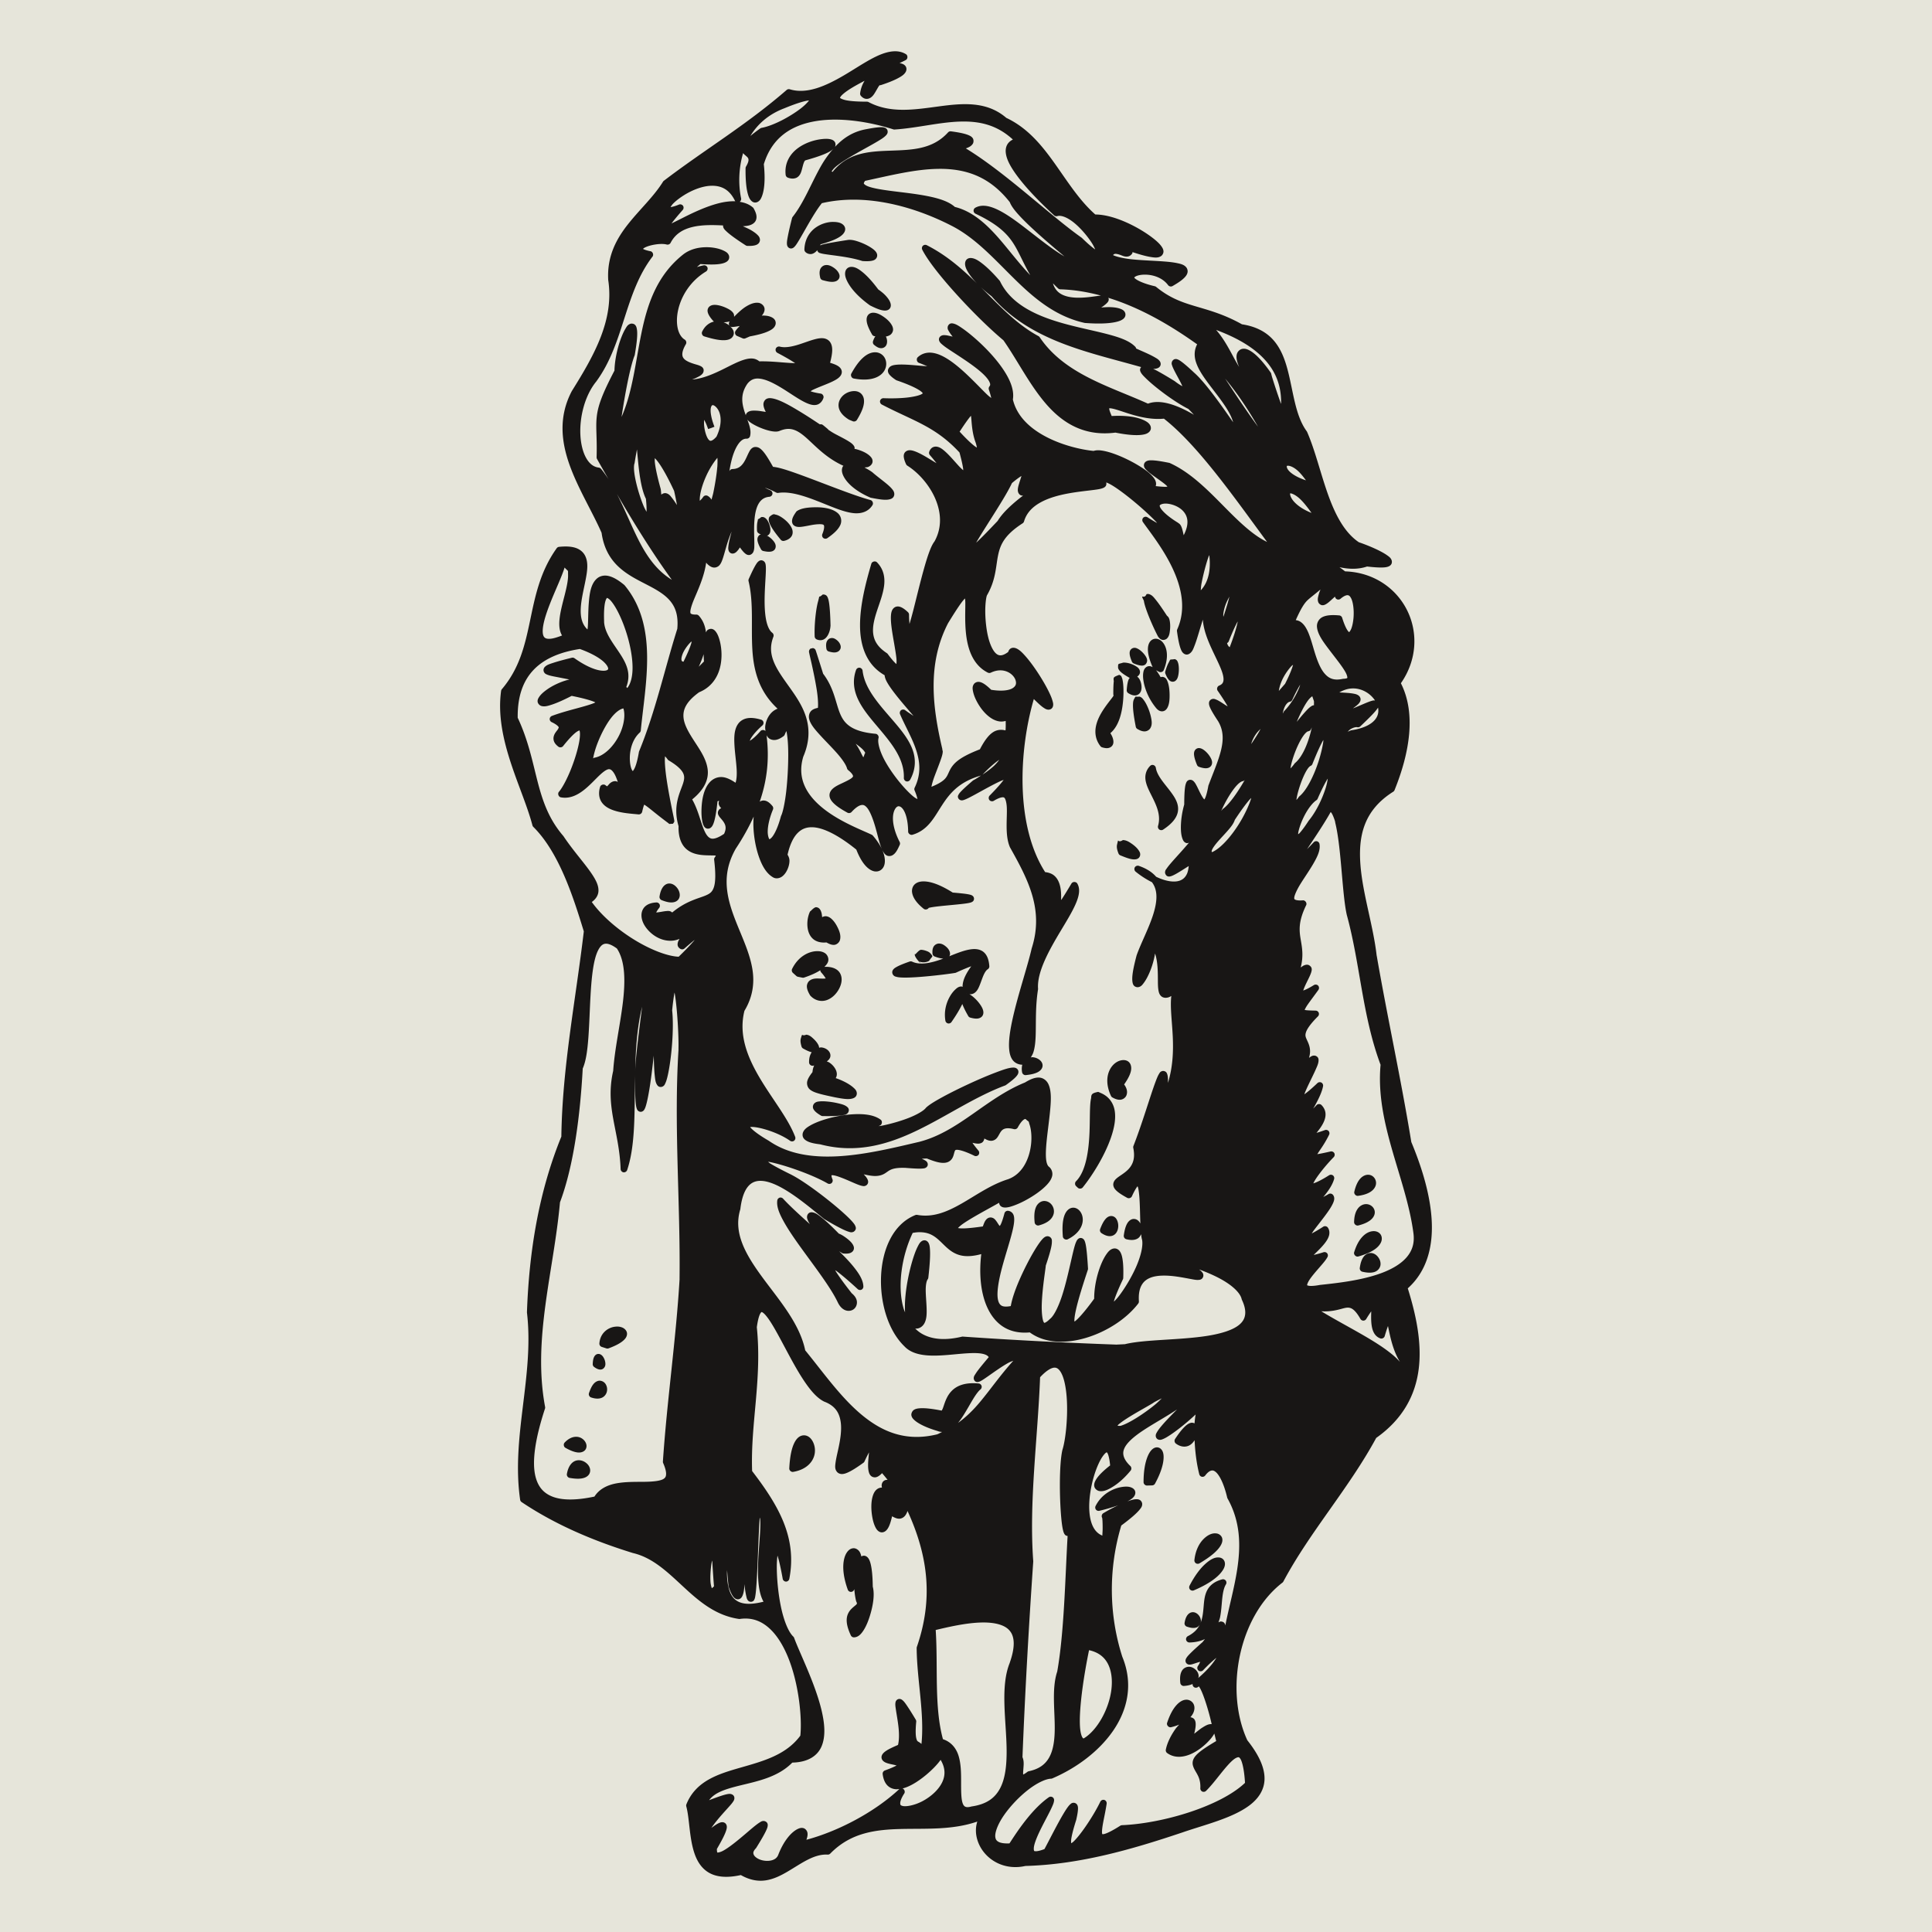 <?xml version="1.0"?>
<svg xmlns="http://www.w3.org/2000/svg" width="600" height="600" viewBox="0 0 600 600">
  <path style="marker:none" d="M0 0h600v600H0z" color="#000" fill="#e6e5da" overflow="visible"/>
  <path d="M278.036 15.921c-.167 0-.334.006-.501.015-4.697.275-9.894 4.224-15.519 7.509-5.624 3.284-11.447 5.887-16.734 4.286a1.062 1.062 0 00-.988.213c-12.723 11.035-25.313 18.42-38.165 28.224-.097.08-.18.18-.243.29-2.875 4.628-7.236 8.59-10.867 13.192-3.631 4.602-6.51 9.953-6.14 17.16-.002.03-.002.06 0 .09 1.917 12.424-4.352 23.424-11.217 34.427-.016.02-.032.04-.046.06-4.208 7.953-3.335 15.747-.7 23.088 2.629 7.319 6.966 14.31 9.91 20.99.657 4.761 2.644 8.077 5.199 10.487 2.598 2.452 5.722 4.009 8.618 5.502 2.895 1.494 5.54 2.94 7.31 4.97 1.76 2.018 2.77 4.614 2.387 8.862-3.972 12.587-6.747 25.597-11.84 37.997-.035.073-.06.15-.076.228-.333 1.995-.706 3.456-1.08 4.454-.335.895-.674 1.343-.836 1.504-.113-.126-.337-.434-.516-1.003-.397-1.26-.562-3.33-.183-5.396.38-2.064 1.277-4.113 2.858-5.547.188-.172.31-.415.334-.669.705-7.292 2.067-15.36 1.96-23.209-.106-7.848-1.7-15.543-7.021-21.917a1.043 1.043 0 00-.152-.137c-1.856-1.522-3.401-2.398-4.818-2.72-1.417-.323-2.74.027-3.648.85-1.815 1.649-2.228 4.524-2.462 7.448-.235 2.925-.165 5.982-.335 7.782-.021.229-.063.352-.09.532-1.758-1.674-2.208-3.942-2.068-6.657.14-2.723.925-5.778 1.474-8.618.55-2.84.96-5.513-.152-7.66-.556-1.074-1.546-1.933-2.888-2.387-1.341-.453-3.023-.552-5.167-.334a1.057 1.057 0 00-.745.426c-5.265 7.367-6.736 15.201-8.314 22.692-1.577 7.49-3.24 14.634-8.709 21.081a1.05 1.05 0 00-.243.532c-2.06 15.03 6.66 30.057 9.727 41.752.045.183.141.353.274.486 8.156 8.07 12.583 22.38 15.685 32.45-2.49 21.116-6.688 42.202-6.976 63.73-7.056 17.287-10.022 35.774-10.685 54.58.001.051.006.102.015.152 2.27 19.676-4.964 38.38-2.128 58.06.044.288.214.554.456.715 10.473 7.036 22.378 12.064 34.563 15.822l.06.015c6.076 1.433 10.627 5.847 15.473 10.336 4.847 4.488 10.024 9.043 17.388 10.122.1.015.204.015.304 0 3.845-.542 6.855.718 9.424 3.162 2.568 2.444 4.613 6.118 6.11 10.229 2.947 8.097 3.77 17.855 3.237 22.86-4.433 5.999-11.529 7.9-18.482 9.894-3.52 1.009-6.984 2.033-9.97 3.724-2.987 1.69-5.503 4.104-6.931 7.705-.08.208-.09.44-.03.654 1.041 3.815.881 9.989 2.644 14.88.881 2.445 2.321 4.634 4.727 5.882 2.328 1.207 5.456 1.454 9.575.547 2.691 1.548 5.274 1.997 7.645 1.657 2.489-.357 4.731-1.48 6.87-2.736 4.279-2.512 8.152-5.509 12.433-5.274.295.02.597-.095.806-.304 6.418-6.567 14.112-7.489 22.494-7.66 7.525-.155 15.53.342 23.179-2.295-.998 3.088-.19 6.6 1.885 9.317 2.653 3.475 7.433 5.733 13.07 4.468.016-.003.031.004.046 0 16.591-.45 32.63-5 48.607-10.38h.015c6.854-2.391 15.57-4.408 20.945-8.467 2.687-2.03 4.57-4.722 4.635-8.131.065-3.383-1.578-7.305-5.35-12.068-7.056-15.292-2.742-38.433 10.929-48.957.113-.09.206-.205.273-.334 8.263-15.488 20.304-28.856 28.833-44.594 8.344-5.887 12.217-13.396 13.208-21.507.975-7.983-.77-16.521-3.405-24.942 5.846-5.243 7.8-12.698 7.448-20.655-.36-8.14-3.049-16.869-6.353-24.79-3.199-19.569-7.403-38.618-10.746-57.878h-.015c-1.015-9.121-4.324-19.08-5.031-28.118-.71-9.064 1.017-17.009 10.168-22.784a1.05 1.05 0 00.41-.486c4.723-11.67 6.723-23.863 1.976-33.21 5.06-7.261 5.309-15.772 1.991-22.54-3.35-6.837-10.326-11.902-19.318-12.205-.954-.726-1.008-.753-1.733-1.292 2.549.559 5.558.802 8.558-.213 1.709.195 3.091.298 4.134.304 1.092.006 1.839-.044 2.492-.304.327-.13.683-.337.912-.745.23-.407.198-.938.061-1.276-.273-.677-.731-1.004-1.277-1.399-2.143-1.552-6.283-3.244-8.876-4.119-4.582-3.102-7.43-8.763-9.682-15.138-2.264-6.412-3.917-13.459-6.399-19.15a1.043 1.043 0 00-.121-.198c-3.587-4.904-4.14-12.36-5.928-19.09-.894-3.366-2.122-6.579-4.347-9.135-2.182-2.507-5.361-4.296-9.818-4.97-5.659-3.163-10.295-4.364-14.47-5.609-4.209-1.254-7.95-2.544-12.174-6.003a1.047 1.047 0 00-.426-.213c-4.008-.923-5.925-2.084-6.292-2.569-.092-.12-.118-.136-.122-.137.008.002.021 0 .03-.015.037-.06.323-.323.852-.516 1.058-.387 2.925-.528 4.772-.107 1.847.421 3.662 1.361 4.894 3.01.3.405.914.537 1.353.288 1.902-1.086 3.136-1.96 3.906-2.827.385-.433.675-.89.775-1.444.1-.552-.085-1.18-.425-1.58-.681-.8-1.634-1.035-2.782-1.277-1.147-.242-2.528-.398-4.058-.517-3.06-.237-6.7-.336-9.864-.653-2.579-.259-4.79-.751-6.019-1.323.192-.233.386-.344.593-.38.354-.06.98.075 1.672.32.692.244 1.388.656 2.386.486.5-.085 1.046-.467 1.322-.958.065-.115.046-.273.092-.395 2.19.723 4.003 1.23 5.334 1.46 1.562.268 2.592.39 3.527-.229.467-.31.776-.97.744-1.504-.032-.534-.25-.947-.516-1.353-.535-.812-1.373-1.62-2.463-2.493-4.246-3.397-12.144-7.558-18.193-7.569-4.907-4.315-8.562-10.159-12.554-15.777-4.033-5.674-8.462-11.117-15.078-14.226-6.106-5.265-13.61-4.55-21.035-3.557-7.474 1-14.972 2.232-21.75-1.352a1.047 1.047 0 00-.487-.122c-2.803 0-4.858-.143-6.247-.395-1.388-.252-2.054-.682-2.127-.775.005-.04.05-.22.228-.456.354-.474 1.146-1.154 2.219-1.885 1.358-.925 3.21-1.946 5.182-2.979-.678 1.114-1.194 2.388-1.383 3.876-.04.298.057.612.259.836.384.425.83.747 1.368.866.538.12 1.104-.02 1.504-.258.802-.476 1.22-1.198 1.642-1.9.422-.702.802-1.42 1.094-1.824.1-.138.138-.169.183-.213.138.013.278-.003.41-.045 2.313-.753 4.006-1.451 5.228-2.098 1.223-.647 2-1.18 2.448-1.96.224-.39.34-.936.167-1.43-.174-.493-.553-.804-.912-.987a3.506 3.506 0 00-1.155-.335c.602-.307 1.41-.685 1.945-.972.636-.34.68-1.401.076-1.794-1.022-.645-2.175-.92-3.344-.927zm-26.978 15.29c.088-.01.109.003.182 0-.428.58-1.312 1.525-2.66 2.554-3.215 2.455-8.32 5.24-12.052 5.943a1.046 1.046 0 00-.41.167 48.121 48.121 0 00-3.086 2.356c2.2-3.636 5.587-6.741 10.64-8.633l.03-.016c3.685-1.514 6.114-2.22 7.356-2.37zm8.542 5.943c6.08.034 12.46 1.318 17.844 3.025.122.038.252.054.38.045 6.825-.442 13.724-2.245 20.184-2.462 5.97-.2 11.486.907 16.552 5.578a4.11 4.11 0 00-1.338.988c-.718.817-.966 1.888-.881 2.949.17 2.12 1.436 4.397 3.146 6.794 3.42 4.793 8.772 9.966 11.886 12.813.261.236.648.326.988.228 1.286-.366 3.327.503 5.38 2.219 2.053 1.715 4.052 4.125 5.335 6.125.513.8.801 1.436 1.049 2.006-.035-.023-.04-.02-.076-.045-.9-.621-2.237-1.749-4.028-3.496a1.043 1.043 0 00-.122-.107c-9.728-6.86-23.737-20.309-35.946-27.723.888-.332 1.639-.637 2.159-1.444.287-.445.31-1.267-.03-1.748-.341-.48-.784-.712-1.338-.942-1.108-.46-2.782-.823-5.411-1.17a1.06 1.06 0 00-.912.334c-4.834 5.336-11.26 5.432-17.965 5.67-3.353.118-6.74.27-9.925 1.215-2.953.876-5.707 2.535-7.965 5.38-.073-.04-.262-.098-.288-.12.037-.108.465-.823 1.383-1.581 1.898-1.568 5.338-3.535 8.48-5.29 1.572-.877 3.076-1.7 4.302-2.432 1.227-.732 2.145-1.295 2.751-1.96.152-.167.302-.35.41-.639.109-.289.115-.789-.121-1.155-.237-.366-.553-.5-.806-.577a2.862 2.862 0 00-.744-.122c-1.055-.05-2.621.17-5.153.654-4.059.778-7.03 2.843-9.469 5.456.228-.442.233-1.157-.091-1.596-.334-.45-.736-.616-1.14-.73-.81-.226-1.783-.221-2.918-.09-2.272.26-5.145 1.131-7.478 2.887-2.334 1.757-4.094 4.537-3.694 8.193.035.375.29.721.639.866 1.217.489 2.442.395 3.207-.258.764-.654.998-1.529 1.216-2.326.217-.797.391-1.578.608-2.097.216-.52.346-.656.608-.715l.045-.015c2.8-.776 4.817-1.475 6.232-2.113 1.143-.515 1.843-.96 2.356-1.55a32.583 32.583 0 00-3.952 5.517c-3.037 5.36-5.316 11.39-8.8 15.777-.088.117-.15.253-.183.395-.585 2.315-.994 4.07-1.246 5.365-.252 1.296-.387 2.063-.32 2.752.018.172.049.353.153.577.104.224.36.536.744.654.385.117.714.024.912-.076.199-.1.327-.211.441-.32.456-.433.805-.996 1.277-1.763 1.838-2.984 4.81-8.762 7.31-11.855 13.217-3.079 27.986.733 40.126 6.93 7.407 3.729 13.181 10.18 19.38 16.294 6.197 6.115 12.867 11.91 22.129 13.968.05.009.101.014.152.015 4.218.314 7.214.161 9.21-.243.999-.202 1.74-.444 2.326-.82.293-.189.564-.421.76-.76.196-.34.267-.827.137-1.232-.26-.808-.896-1.12-1.566-1.367-.67-.248-1.494-.4-2.508-.472-.96-.067-2.108-.027-3.389.092.151-.109.491-.328.623-.426.486-.362.831-.647 1.11-.927.14-.14.266-.27.38-.456.114-.186.263-.454.213-.867-.016-.128-.091-.234-.152-.35 10.007 3.092 19.331 8.539 27.616 14.455-.913 1.716-.966 3.62-.395 5.426.68 2.15 2.07 4.26 3.648 6.4 3.104 4.205 6.9 8.57 7.919 12.371-1.644-2.352-3.293-4.739-5.138-7.22-2.59-3.483-5.118-6.611-7.158-8.344l.015-.015c-.02-.018-.027-.013-.046-.03-1.749-1.627-2.97-2.672-3.83-3.283-.435-.309-.76-.522-1.17-.654a1.374 1.374 0 00-.806-.045c-.35.085-.716.436-.836.744-.24.618-.075.911.03 1.247.106.335.261.682.441 1.064.36.762.848 1.66 1.338 2.568.49.908.975 1.823 1.322 2.584.05.109.035.093.076.198-.592-.338-1.18-.64-2.37-1.566a1.043 1.043 0 00-.092-.06c-2.428-1.5-4.308-2.593-5.73-3.344-.399-.21-.54-.22-.866-.38.492-.034.93-.087 1.307-.228.335-.127.751-.353.942-.882.19-.529-.016-1.047-.213-1.322-.394-.551-.887-.819-1.49-1.17a26.848 26.848 0 00-2.066-1.065c-1.391-.652-2.827-1.254-3.785-1.702a1.05 1.05 0 00-.274-.547c-1.847-1.889-4.903-2.917-8.587-3.891-3.684-.974-8.02-1.828-12.372-2.979-8.704-2.302-17.323-5.787-21.02-13.436a1.044 1.044 0 00-.152-.228c-2.026-2.345-3.757-4.023-5.183-5.152-1.427-1.13-2.486-1.753-3.572-1.855-.452-.042-.988.034-1.398.395-.41.362-.558.894-.563 1.338-.01.889.369 1.734.988 2.751.609 1 1.503 2.15 2.69 3.39-4.524-4.432-9.38-8.73-15.579-11.871a1.071 1.071 0 00-1.203.195c-.306.307-.389.815-.195 1.203 1.804 3.53 5.946 8.696 10.746 13.983 4.765 5.25 10.14 10.548 14.47 14.166 4.299 6.134 8.1 13.824 13.253 19.774 5.155 5.95 11.871 10.14 21.522 8.891 3.836.759 6.533.921 8.299.67.899-.13 1.586-.328 2.143-.837.278-.254.509-.627.562-1.049a1.824 1.824 0 00-.258-1.14c-.367-.616-.923-.999-1.642-1.367-.72-.369-1.62-.688-2.69-.943-1.953-.465-4.556-.66-7.57-.486-.338-.816-.661-1.606-.729-2.006-.04-.232-.033-.338-.03-.396a2.16 2.16 0 01.501.016c.497.063 1.228.247 2.098.516 3.379 1.048 8.813 3.233 14.378 2.69 10.57 8.298 21.7 24.245 32.04 38.287-4.206-2.005-8.329-5.922-12.6-10.229-5.316-5.36-10.872-11.229-17.57-14.257a1.043 1.043 0 00-.213-.076c-2.628-.53-4.347-.782-5.517-.79-.586-.004-1.033.022-1.52.258a1.478 1.478 0 00-.684.654 1.472 1.472 0 00-.107.973c.136.532.42.804.715 1.11.294.305.639.614 1.033.926.79.625 1.754 1.292 2.69 1.961.937.67 1.851 1.333 2.463 1.885.175.158.247.266.364.395-.165.027-.208.05-.47.06-.69.027-1.823-.061-3.177-.212.298-.832 0-1.705-.471-2.386-1.037-1.502-3.027-2.936-5.411-4.332-2.385-1.396-5.146-2.686-7.615-3.511-1.235-.413-2.398-.7-3.435-.836-.864-.113-1.634-.09-2.356.137-3.787-.371-9.485-1.683-14.5-4.256-5.037-2.585-9.306-6.375-10.563-11.718.512-3.14-1.055-6.553-3.344-9.834-2.384-3.417-5.597-6.703-8.481-9.21-1.442-1.255-2.794-2.32-3.937-3.101-1.143-.781-1.942-1.294-2.842-1.46-.225-.041-.498-.086-.851.046-.353.133-.705.579-.775.942-.141.728.132 1.05.395 1.505.256.443.623.96 1.125 1.58-.603-.113-1.586-.371-2.007-.41-.534-.048-.905-.103-1.428.107-.262.105-.628.384-.76.805-.132.422-.006.767.106.988.224.442.498.668.836.958.338.29.738.605 1.216.942.955.674 2.183 1.455 3.511 2.326 2.656 1.741 5.747 3.811 7.812 5.73 1.033.959 1.796 1.89 2.128 2.599.332.71.326 1.022 0 1.444-.21.27-.276.647-.167.972.383 1.141.606 1.973.745 2.615-.444-.35-.83-.621-1.505-1.277-1.01-.982-2.22-2.235-3.541-3.557-2.645-2.643-5.732-5.595-8.8-7.462-1.535-.934-3.077-1.596-4.621-1.764-1.545-.167-3.126.245-4.362 1.399-.511.483-.309 1.485.35 1.733 1.317.487 1.755.71 2.614 1.063-.644-.052-1.186-.073-1.9-.136-2.871-.255-6.004-.567-8.04-.29-.51.07-.958.165-1.399.411-.441.246-.937.871-.882 1.52.055.65.408 1.064.821 1.474.413.41.957.834 1.687 1.308.072.044.148.08.228.106 4.349 1.483 6.804 2.761 7.691 3.557.29.26.37.401.395.456-.03.028-.119.128-.38.273-.784.435-2.647.863-4.818 1.08-2.17.215-4.678.261-6.976.166a1.076 1.076 0 00-1.08.77c-.125.462.118.996.548 1.206 9.831 5.129 16.543 6.729 24.106 14.88.6 2.22.984 3.916 1.124 4.97.034.256.02.358.03.548-.39-.338-.835-.744-1.382-1.338-1.353-1.467-2.959-3.413-4.469-4.697-.755-.641-1.455-1.162-2.386-1.291-.466-.065-1.029.034-1.46.35-.43.315-.697.761-.866 1.26-.113.346-.029.748.213 1.019 1.046 1.184 1.453 1.747 2.067 2.508-.345-.207-.6-.352-.973-.578-2.088-1.269-4.4-2.728-6.231-3.268-.458-.134-.896-.216-1.383-.167-.487.05-1.103.352-1.383.882s-.247 1.069-.137 1.61c.11.543.322 1.132.653 1.84.082.179.215.334.38.44 3.412 2.147 6.798 5.913 8.649 10.184 1.85 4.271 2.21 8.973-.198 13.33-.635.83-1.15 1.963-1.687 3.42-.569 1.541-1.126 3.399-1.687 5.41-1.123 4.024-2.226 8.661-3.192 12.449-.436 1.71-.849 3.16-1.216 4.377-.055-.909-.131-1.429-.137-2.903a1.056 1.056 0 00-.334-.76c-.656-.62-1.222-1.063-1.778-1.368-.557-.305-1.147-.5-1.779-.365-.631.134-1.119.631-1.352 1.125-.234.494-.322 1.02-.365 1.596-.174 2.302.46 5.654 1.003 8.83.272 1.589.531 3.12.669 4.363.106.962.054 1.5.015 1.93-.55-.462-1.444-1.426-2.706-3.146a1.045 1.045 0 00-.258-.244c-2.912-1.911-3.975-3.898-4.24-6.064-.266-2.166.357-4.592 1.185-7.113.828-2.52 1.849-5.111 2.189-7.676.34-2.564-.094-5.212-2.204-7.356-.507-.52-1.548-.257-1.748.44-1.696 5.772-3.539 12.785-3.511 19.243.027 6.27 1.97 12.156 7.63 15.381.076.717.33 1.397.745 2.143.574 1.037 1.394 2.19 2.325 3.405 1.836 2.397 4.138 5.013 5.913 7.098-.848-.585-1.425-.929-2.63-1.809a1.072 1.072 0 00-1.25.037c-.35.278-.485.796-.315 1.21 1.521 3.593 3.712 7.25 4.97 11.034 1.258 3.784 1.623 7.6-.426 11.81a1.057 1.057 0 00-.015.866c.556 1.286.781 2.126.882 2.675-.346-.174-.717-.336-1.353-.866-.863-.72-1.883-1.73-2.934-2.903-2.102-2.347-4.332-5.376-5.882-8.238-1.549-2.862-2.297-5.587-1.915-6.961.156-.585-.31-1.252-.912-1.307-3.812-.34-6.238-1.163-7.858-2.235-1.619-1.071-2.496-2.403-3.191-4.073-1.369-3.284-1.825-7.88-5.244-12.342-.74-2.39-1.304-4.144-1.672-5.304a90.039 90.039 0 00-.44-1.368c-.11-.326-.136-.47-.26-.714-.03-.061.037-.107-.303-.38-.085-.069-.47-.213-.471-.213l-.836.197c-.001.001-.276.334-.32.441-.043.107-.052.174-.06.228-.07.435-.015.376 0 .471.03.191.082.423.152.745.14.645.367 1.59.623 2.736.511 2.293 1.158 5.356 1.596 8.131.384 2.436.485 4.555.365 5.624-.817.17-1.526.416-2.037.897-.693.65-.882 1.679-.684 2.523.397 1.688 1.76 3.253 3.39 5.046 1.628 1.793 3.571 3.707 5.182 5.532 1.611 1.826 2.867 3.604 3.192 4.788.055.213.18.408.35.547.979.779 1.384 1.385 1.474 1.672.09.288.074.317-.167.593-.482.553-2.124 1.301-3.678 2.037-.778.367-1.547.762-2.19 1.276-.641.514-1.23 1.258-1.23 2.22 0 .96.558 1.818 1.459 2.66.901.84 2.212 1.73 4.119 2.766.407.225.964.132 1.277-.213 1.284-1.41 2.3-2.007 2.963-2.143.665-.136 1.073.03 1.627.577 1.106 1.096 2.141 3.9 2.933 6.733.792 2.833 1.344 5.606 2.371 7.28.257.42.548.81 1.049 1.065.5.254 1.223.212 1.717-.061.99-.545 1.534-1.555 2.295-3.237.129-.282.123-.62-.015-.897-1.643-3.193-2.169-5.849-2.082-7.737.087-1.887.81-2.943 1.337-3.237.264-.147.473-.157.76-.06.287.095.658.343 1.05.896.782 1.107 1.522 3.363 1.565 6.9.007.642.722 1.17 1.337.988 2.388-.684 4.102-2.052 5.472-3.678s2.429-3.507 3.632-5.365c2.408-3.717 5.292-7.393 12.19-9.348-.756.487-1.46.981-2.34 1.444-.071.038-.138.084-.198.137-2.172 1.871-3.399 3.008-4.043 3.77-.161.19-.281.364-.395.577-.114.213-.375.58-.046 1.186.165.302.484.487.7.547.214.06.362.057.486.045.247-.022.414-.084.608-.152.773-.269 1.811-.81 3.1-1.504 1.29-.695 2.786-1.533 4.256-2.326 1.47-.792 2.914-1.539 4.073-2.052.327-.144.55-.217.821-.319-.726 1.01-2.082 2.58-4.347 4.879-.351.357-.386.98-.077 1.375.31.394.923.508 1.354.251 1.066-.642 1.887-.97 2.417-1.064.53-.094.708-.014.866.107.315.242.702 1.363.775 3.07.146 3.414-.609 8.51.912 12.16.013.04.028.081.046.12 5.668 10.11 10.589 19.39 6.794 31.341-.012.03-.022.06-.03.092-1.204 5.338-4.178 14.104-5.852 21.552-.837 3.724-1.366 7.105-1.14 9.743.113 1.318.41 2.478 1.094 3.389.663.884 1.764 1.421 2.979 1.444a5.523 5.523 0 00-.046 2.386c.1.503.615.886 1.125.836 1.69-.17 2.86-.466 3.724-.912.863-.446 1.51-1.196 1.505-2.067-.006-.871-.545-1.481-1.125-1.885a3.994 3.994 0 00-2.022-.699c-.16-.01-.334.049-.501.061.305-.51.605-1.026.79-1.611.496-1.568.65-3.368.715-5.38.127-4.025-.115-8.904.73-14.166a1.043 1.043 0 000-.228c-.338-5.134 3.388-11.821 6.96-17.783 1.786-2.981 3.515-5.778 4.62-8.253.553-1.238.956-2.396 1.11-3.496.154-1.1.043-2.202-.532-3.116-.38-.6-1.418-.582-1.778.03-1.295 2.167-2.264 3.738-2.979 4.819-.129.195-.128.155-.243.319.034-1.433.065-3.306-.517-5.061-.318-.96-.838-1.889-1.687-2.584-.707-.579-1.665-.907-2.751-1.034-9.379-14.638-8.083-38.113-3.511-53.744 1.201 1.206 2.228 2.152 2.979 2.66.509.344.91.606 1.52.638.305.017.708-.081 1.003-.334.295-.252.42-.584.471-.851.102-.535-.003-.95-.137-1.444a12.397 12.397 0 00-.577-1.642c-.514-1.2-1.25-2.627-2.113-4.118-1.725-2.982-3.94-6.213-5.867-8.36-.963-1.073-1.794-1.893-2.766-2.295-.486-.2-1.155-.3-1.733.06-.41.257-.613.655-.744 1.065-.875.659-1.612.978-2.159 1.033-.597.06-1.045-.092-1.535-.486-.98-.789-1.924-2.742-2.508-5.122-.583-2.38-.87-5.16-.912-7.585-.041-2.416.214-4.547.487-5.35v-.015c2.776-4.76 2.763-8.789 3.435-12.22.682-3.48 1.918-6.488 7.675-10.214.212-.135.372-.35.441-.592.793-2.693 2.673-4.548 5.183-5.928s5.617-2.218 8.618-2.766c3-.549 5.883-.815 7.98-1.095 1.048-.14 1.87-.258 2.553-.501.341-.122.686-.25 1.003-.639.236-.288.268-.762.198-1.17.497.183 1.258.543 2.25 1.17 2.598 1.644 6.21 4.524 9.255 7.25 1.523 1.364 2.917 2.693 3.967 3.8.17.18.152.21.304.38a60.074 60.074 0 01-2.994-1.793 1.076 1.076 0 00-1.308.16c-.33.343-.376.923-.105 1.314 2.123 3.03 6.269 8.182 9.134 14.211s4.396 12.797 1.535 19.15a1.049 1.049 0 00-.076.563c.367 2.646.729 4.377 1.17 5.518.221.57.429 1.015.897 1.383.235.183.577.344.927.35.351.005.654-.122.882-.274.912-.61 1.19-1.494 1.642-2.66.45-1.167.898-2.629 1.367-4.195.362-1.207.756-2.471 1.14-3.724.225 3.18 1.488 6.328 2.827 9.226 1.37 2.963 2.814 5.692 3.36 7.706.272 1.007.313 1.802.151 2.325-.162.523-.454.896-1.292 1.247-.568.238-.804 1.042-.455 1.55 1.551 2.248 2.536 3.815 3.13 4.894-.225-.14-.382-.208-.623-.365-.695-.453-1.418-.943-2.082-1.322-.332-.19-.65-.35-.973-.471-.323-.122-.648-.281-1.216-.107a1.384 1.384 0 00-.76.624 1.451 1.451 0 00-.152.79c.026.45.156.822.365 1.292.414.928 1.185 2.223 2.432 4.104l.03.045c1.654 2.788 1.708 5.57.958 8.816-.755 3.265-2.366 6.927-3.921 11.065-.026.058-.047.12-.061.182-.36 2.038-.748 3.322-1.064 3.952-.1.2-.142.222-.198.289-.038-.056-.185-.156-.47-.593-.356-.543-.756-1.306-1.126-2.067-.37-.761-.718-1.516-1.079-2.128a3.867 3.867 0 00-.608-.82 1.579 1.579 0 00-.501-.366c-.235-.105-.603-.174-.927-.076-.65.197-.848.692-.988 1.08-.141.387-.232.826-.304 1.398-.142 1.12-.218 2.787-.228 5.152-.624 2.21-.942 4.354-1.019 6.171-.079 1.87.059 3.368.472 4.453.206.543.47 1.131 1.246 1.353.256.073.51-.04.76-.106a139.157 139.157 0 01-2.873 3.283c-1.137 1.26-2.204 2.434-3.01 3.39-.402.477-.728.899-.987 1.276-.26.377-.519.586-.547 1.277-.015.345.293.977.714 1.155.422.177.695.112.927.06.464-.102.9-.315 1.52-.638.882-.459 2.574-1.54 4.195-2.568-.098.976-.276 1.848-.578 2.477-.48 1.003-1.133 1.608-2.006 1.976-1.723.726-4.475.358-7.539-1.125-1.227-1.412-2.986-2.569-5.395-3.39a1.076 1.076 0 00-1.236.489c-.231.42-.122.999.248 1.305a27.63 27.63 0 005.076 3.283c2.003 2.618 1.634 6.284.274 10.412-1.382 4.194-3.73 8.63-5.061 12.402-.007.03-.012.06-.016.091-1.115 4.25-1.48 6.603-1.23 8.117.062.378.148.747.44 1.094.292.347.882.557 1.322.486.881-.142 1.246-.662 1.703-1.261 1.397-1.833 2.923-5.386 3.541-9.196.914 2.748.863 6.102.882 8.785.006.93.032 1.775.152 2.523.12.75.303 1.487.957 2.022.654.535 1.619.521 2.432.197.196-.077.418-.225.623-.334-.408 3.53.237 7.832.456 12.691.202 4.469.03 9.336-1.49 14.303.02-1.28.003-2.075-.258-2.782-.069-.187-.145-.402-.395-.623-.25-.22-.75-.362-1.094-.273-.688.176-.813.536-1.003.835-.382.599-.713 1.423-1.125 2.524-1.648 4.4-4.138 12.986-6.855 19.91a1.05 1.05 0 00-.046.593c.55 2.705.08 4.376-.73 5.639-.808 1.263-2.032 2.115-3.145 2.873-.557.378-1.085.73-1.535 1.17-.451.44-.888 1.121-.79 1.915.097.794.592 1.388 1.291 1.976.7.587 1.672 1.198 3.04 1.945.501.27 1.208.033 1.444-.486.727-1.6 1.335-2.62 1.733-3.1.009-.012.006-.005.015-.016.064.138.127.256.182.487.163.677.291 1.661.38 2.781.178 2.24.21 5.06.289 7.57.008.262.022.46.03.713-.38-.678-.966-1.332-1.915-1.398-.878-.06-1.686.544-2.173 1.398-.488.855-.83 2.043-1.064 3.755a1.078 1.078 0 00.775 1.14c1.426.362 2.603.316 3.496-.198.563-.324.882-.835 1.11-1.368.074.64.148 1.266.303 1.748.378 1.958-.45 5.256-1.915 8.542-1.465 3.286-3.515 6.606-5.243 8.876-.632.83-1.113 1.308-1.596 1.794.057-.21.054-.323.136-.578.456-1.413 1.313-3.502 2.66-6.353.061-.123.098-.258.107-.395.08-2.206.026-3.928-.137-5.26-.163-1.33-.4-2.281-.897-3.009a2.146 2.146 0 00-1.049-.836c-.448-.157-.948-.108-1.337.046-.778.309-1.289.91-1.809 1.657-2.025 2.909-3.813 8.709-3.8 13.816-3.063 4.22-5.173 6.494-6.094 7.082-.013.009-.003.008-.016.016-.017-.11-.05-.14-.03-.608.06-1.407.633-3.916 1.429-6.718.795-2.803 1.81-5.927 2.75-8.77.041-.127.057-.262.046-.395-.183-3.067-.365-5.192-.577-6.612-.106-.71-.216-1.237-.365-1.672-.075-.217-.144-.42-.304-.638-.16-.219-.492-.525-.973-.547-.48-.023-.812.238-.988.425a2.15 2.15 0 00-.364.547 8.085 8.085 0 00-.502 1.307c-.315 1.039-.644 2.447-1.018 4.074-.748 3.254-1.66 7.402-2.797 11.034-1.136 3.633-2.618 6.735-3.906 7.737a1.043 1.043 0 00-.107.09c-.835.848-1.448 1.121-1.61 1.14-.082.01-.051.002-.077-.014-.025-.017-.1-.077-.197-.259-.392-.729-.656-2.965-.578-5.456.078-2.491.38-5.307.669-7.6.145-1.146.289-2.158.395-2.948.095-.706.163-1.126.183-1.505.86-2.526 1.411-4.406 1.687-5.715.14-.67.208-1.193.212-1.657.005-.463.053-.975-.532-1.459-.292-.242-.734-.324-1.033-.273-.3.05-.508.156-.684.273-.353.235-.63.53-.942.897-.624.733-1.327 1.775-2.098 3.04-1.54 2.53-3.307 5.948-4.772 9.302-1.322 3.025-2.308 5.87-2.706 8.162-1.34.258-2.298.192-2.827-.107-.612-.346-.989-.97-1.185-2.067-.393-2.194.273-5.932 1.307-9.803 1.033-3.872 2.386-7.912 3.161-11.065.388-1.577.644-2.917.608-4.043-.018-.563-.097-1.094-.41-1.596-.314-.502-.957-.886-1.566-.912a1.075 1.075 0 00-1.049.775c-.406 1.54-.772 2.62-1.079 3.298-.22.485-.313.54-.395.639-.106-.123-.198-.214-.35-.441-.23-.345-.473-.764-.775-1.155-.301-.392-.647-.842-1.367-1.003a1.7 1.7 0 00-1.125.152c-.334.178-.577.438-.79.73-.316.43-.567 1.149-.837 1.869-2.512.358-4.57.576-5.912.608-.855.02-1.42-.038-1.809-.107.317-.346.835-.83 1.657-1.398 1.882-1.301 4.727-2.897 7.478-4.423 1.274-.707 2.516-1.386 3.648-2.037.036.339.132.67.38.927.404.42.89.525 1.322.548.864.045 1.783-.21 2.858-.593a26.78 26.78 0 003.495-1.566c2.452-1.302 4.993-3.018 6.673-4.787.84-.885 1.481-1.77 1.732-2.797.252-1.026-.11-2.247-1.048-2.964-.284-.218-.617-.841-.775-1.9-.159-1.059-.15-2.475-.046-4.073.208-3.195.811-7.112 1.17-10.685.36-3.573.576-6.76-.47-8.968-.525-1.104-1.591-1.968-2.904-2.021-1.267-.052-2.66.49-4.332 1.52-12.094 4.895-20.474 15.154-32.617 18.376-.01.003-.02.012-.03.015-7.7 1.803-16.35 3.925-24.623 4.484-8.283.559-16.13-.45-22.327-4.773a1.042 1.042 0 00-.076-.046c-3.532-2.038-5.229-3.543-5.7-4.18.156-.038.163-.06.502-.06 2.47-.004 8.274 1.738 11.9 4.301.361.257.89.248 1.241-.022.351-.27.496-.78.34-1.194-2.162-5.701-7.115-11.725-10.989-18.269-3.869-6.535-6.62-13.434-4.787-20.823.002-.01-.003-.02 0-.03 2.621-4.334 3.146-8.612 2.523-12.722-.638-4.2-2.372-8.245-4.043-12.296-1.672-4.05-3.29-8.102-3.815-12.266-.527-4.163 0-8.422 2.66-13.101 2.247-3.393 4.07-6.695 5.562-9.956a25.436 25.436 0 00-.06 3.603c.149 2.886.708 6.096 1.687 8.891.979 2.796 2.343 5.23 4.453 6.399l.015.015c.936.495 2.046.214 2.766-.334.72-.548 1.244-1.323 1.627-2.174.382-.85.62-1.777.623-2.69.002-.653-.223-1.295-.593-1.87.747-3.313 1.875-5.503 3.177-6.793 1.353-1.341 2.885-1.83 4.757-1.733 3.701.192 8.61 3.037 13.42 6.93 1.069 2.743 2.288 4.62 3.573 5.7.67.565 1.374.94 2.097 1.064.723.124 1.485-.054 2.052-.501 1.134-.895 1.372-2.506.958-4.317-.415-1.81-1.52-3.952-3.542-6.292a1.046 1.046 0 00-.334-.259c-2.902-1.395-9.386-3.81-14.561-7.766-2.587-1.978-4.813-4.315-6.11-7.022-1.297-2.708-1.7-5.772-.608-9.454 1.92-4.461 1.969-8.385 1.003-11.825-.973-3.47-2.93-6.434-4.894-9.21-1.965-2.777-3.937-5.385-5.076-7.995-1.14-2.61-1.496-5.159-.304-8.238a1.073 1.073 0 00-.35-1.216c-.898-.67-1.587-2.188-1.96-4.226-.374-2.038-.463-4.53-.411-6.96.052-2.432.225-4.8.32-6.673.046-.937.081-1.74.06-2.402a6.33 6.33 0 00-.076-.912c-.05-.28-.096-.545-.395-.896-.2-.235-.632-.467-1.019-.441-.386.025-.628.19-.805.334-.354.288-.56.6-.836 1.049-.552.898-1.25 2.304-2.189 4.423a1.051 1.051 0 00-.06.669c1.62 6.702.743 14.094 1.185 21.294.402 6.54 2.061 12.99 7.828 18.314-.785.3-1.472.774-2.007 1.353-1.07 1.159-1.658 2.666-1.824 4.089-.06.51.016 1.011.076 1.504-.394-.44-1.18-.431-1.565.016-1.42 1.635-2.586 2.605-3.314 3.01.104-.262.2-.531.441-.913.638-1.008 1.773-2.359 3.48-3.86.277-.244.409-.64.332-1a1.064 1.064 0 00-.711-.779c-1.697-.507-3.1-.663-4.302-.456-1.2.207-2.195.836-2.827 1.703-1.263 1.733-1.31 4.117-1.17 6.642.141 2.524.56 5.25.684 7.569.093 1.722-.02 3.176-.35 4.119-1.509-1.025-2.918-1.69-4.194-1.763-1.566-.09-2.92.603-3.846 1.641-1.853 2.077-2.415 5.362-2.523 8.208-.054 1.422.02 2.736.213 3.769.096.516.208.952.395 1.353.187.4.475.95 1.246 1.048.386.05.767-.106 1.004-.288.236-.182.387-.378.516-.593.258-.431.447-.956.639-1.657.35-1.28.661-3.26.957-5.958.206-.067.315-.106.502-.167-.084.245-.162.495-.152.79.02.57.354 1.086.805 1.52a1.932 1.932 0 00-.638.426 1.557 1.557 0 00-.41.957c-.012.342.093.6.197.806.208.411.456.686.715.988.516.604 1.076 1.255 1.337 2.021.244.716.245 1.564-.32 2.767-1.96 1.336-3.236 1.644-3.981 1.459-.782-.195-1.436-.932-2.067-2.28-1.17-2.496-1.955-6.578-3.86-9.864 3.747-3.036 5.127-6.158 4.832-9.12-.314-3.16-2.2-5.944-3.951-8.633-1.752-2.69-3.36-5.276-3.572-7.69-.212-2.407.748-4.854 4.788-7.798.013-.01.017-.02.03-.03 3.576-1.432 5.572-4.288 6.414-7.296.863-3.084.646-6.314.03-8.678-.307-1.183-.685-2.134-1.23-2.843-.273-.354-.592-.683-1.125-.836-.534-.152-1.235.077-1.596.456-.16.168-.223.399-.335.593-.227-1.852-.843-3.654-2.219-5.183a1.058 1.058 0 00-.805-.35c-.854.025-1.347-.108-1.55-.227-.204-.12-.234-.162-.274-.456-.08-.59.323-2.084 1.079-3.907 1.269-3.059 3.22-7.159 3.83-11.536.117.121.267.335.38.441.597.56 1.15.948 1.854 1.064.705.116 1.466-.225 1.885-.7.419-.473.662-1.033.897-1.671.796-2.164 1.43-5.48 2.888-8.77-.478 1.743-.887 3.374-1.004 4.53-.048.478-.094.86.076 1.367.085.254.286.615.7.806.413.191.847.104 1.11-.015.523-.238.789-.569 1.185-1.049.145-.177.353-.507.516-.73.557.778 1.06 1.403 1.52 1.794.343.292.718.581 1.323.562.604-.019 1.113-.527 1.292-.912.357-.768.328-1.515.334-2.507.006-.993-.041-2.17-.06-3.435-.04-2.53.044-5.403.729-7.554.342-1.076.823-1.955 1.459-2.57.635-.613 1.422-1.013 2.584-1.109.452-.05.848-.428.916-.878.069-.45-.195-.93-.612-1.113a18.778 18.778 0 01-1.763-.85c.952.312 2.093.755 3.51 1.52.202.112.441.156.67.12 4.603-.718 10.597 1.915 15.974 4.059 2.688 1.072 5.214 2.014 7.508 2.234 2.294.22 4.535-.448 5.79-2.523.337-.552.002-1.385-.622-1.55-4.196-1.131-10.852-3.728-16.932-6.034-3.04-1.153-5.94-2.238-8.36-3.04-2.1-.696-3.694-1.124-4.985-1.246-1.8-3.188-2.935-4.939-4.119-5.76-.626-.435-1.561-.559-2.189-.183-.627.375-.905.902-1.185 1.444-.56 1.083-1.038 2.416-1.794 3.435-.755 1.018-1.65 1.71-3.328 1.748a1.069 1.069 0 00-.943.699c.323-2.022.757-4.073 1.43-5.822.526-1.37 1.17-2.526 1.853-3.267.685-.742 1.324-1.057 2.098-1.034.477.015.94-.34 1.049-.805.316-1.287.014-2.555-.396-3.83-.134-.42-.3-.866-.456-1.293.334.42.726.749 1.232 1.08 1.248.816 3.01 1.617 4.696 2.127.843.256 1.659.441 2.417.502.676.054 1.328.01 1.945-.32v.016c1.814-.692 3.141-.627 4.438-.137 1.298.49 2.589 1.483 4.013 2.782 2.73 2.49 5.98 5.995 11.095 8.298-.067.095-.162.17-.212.274-.487 1.002-.22 2.1.364 3.177 1.17 2.153 3.87 4.556 8.223 6.429.068.028.14.048.213.06 3.04.591 4.685.796 5.927.426.311-.092.634-.231.897-.517.264-.285.406-.722.395-1.079-.02-.714-.354-1.145-.714-1.58-.72-.871-1.825-1.746-2.964-2.645-1.139-.9-2.312-1.795-3.07-2.478a1.043 1.043 0 00-.091-.076c-.898-.648-1.635-1.028-2.402-1.459.35-.063.81-.058 1.095-.167.68-.26 1.35-.863 1.398-1.657.047-.793-.38-1.332-.851-1.778-.944-.89-2.43-1.603-4.256-2.097-.155-.042-.342-.053-.502-.092.016-.139.057-.287.03-.41-.081-.392-.281-.637-.47-.851-.378-.428-.838-.745-1.399-1.094-1.121-.698-2.607-1.442-3.997-2.174-.967-.51-1.605-.944-2.265-1.383-.052-.057-.116-.165-.167-.213-.09-.086-.198-.171-.334-.289a57.575 57.575 0 00-1.2-.987 1.06 1.06 0 00-.943-.198c-1.627-1.069-3.644-2.431-6.232-3.997-3.218-1.948-6.392-3.762-8.694-4.104-.547-.081-1.096-.105-1.656.182-.561.287-.937.986-.958 1.596-.026.746.278 1.555.73 2.447-.895-.128-1.983-.327-2.63-.365-1.17-.068-1.922-.067-2.63.244-.353.155-.766.476-.911.972-.026.087-.007.16-.015.244-.164-.455-.329-.888-.472-1.353-.83-2.699-1.189-5.428.988-8.542 1.356-1.654 2.894-1.837 4.986-1.292 2.107.549 4.577 1.984 6.946 3.496 2.368 1.511 4.618 3.09 6.596 3.921.989.415 1.94.683 2.918.471.98-.211 1.789-1.056 2.128-2.143.176-.565-.237-1.238-.82-1.337-1.618-.252-2.591-.51-3.162-.73.244-.169.368-.281.866-.517.806-.38 1.84-.805 2.903-1.23 1.063-.427 2.152-.854 3.1-1.323.95-.469 1.767-.922 2.342-1.642.287-.36.52-.862.47-1.428-.049-.566-.376-1.053-.774-1.399-.629-.544-1.605-.927-2.858-1.307.793-3.039.942-4.998.046-6.368-.498-.76-1.356-1.167-2.174-1.246-.817-.08-1.644.063-2.523.288-1.758.452-3.734 1.273-5.684 1.84-1.95.566-3.837.855-5.274.47a1.08 1.08 0 00-1.255.622 1.08 1.08 0 00.495 1.309c2.843 1.5 4.462 2.485 5.517 3.207-1.095-.03-2.396-.107-4.21-.258-2.147-.18-4.576-.358-6.9-.304-.593-.475-1.285-.794-2.007-.867-.905-.09-1.813.072-2.766.365-1.906.586-3.995 1.697-6.232 2.812-3.18 1.584-6.595 3.078-9.864 3.328.279-.123.798-.313 1.034-.425 1.112-.53 1.76-.833 2.25-1.49.244-.328.404-.973.182-1.444-.223-.47-.548-.648-.821-.79-.546-.284-1.135-.426-1.794-.623-1.318-.394-2.792-.95-3.435-1.733-.321-.391-.504-.803-.47-1.49.032-.686.326-1.668 1.093-2.963.282-.466.116-1.146-.35-1.429-.994-.606-1.755-1.755-2.142-3.374-.387-1.619-.383-3.659.091-5.806.949-4.295 3.74-9 8.663-11.977.418-.25.612-.818.436-1.272a1.077 1.077 0 00-1.18-.643c-.752.154-1.42.34-2.083.532.427-.37.574-.48 1.08-.927 4.09.272 6.427.146 7.812-.532.361-.177.71-.419.942-.821.232-.402.25-.96.091-1.353-.318-.784-.928-1.12-1.626-1.459-1.395-.677-3.447-1.12-5.715-1.064-2.267.057-4.754.641-6.794 2.204-8.186 6.455-11.158 15.37-13.04 24.562-1.82 8.88-2.715 18.074-6.156 25.945 1.057-7.032 2.61-15.403 4.043-19.075.027-.064.047-.13.06-.198.754-4.43.942-6.838.593-8.314-.087-.369-.198-.717-.547-1.048-.348-.332-1.02-.437-1.429-.29-.818.297-1.103.84-1.504 1.506-1.576 2.61-3.294 8.132-3.42 13.025-3.73 7.155-5.087 10.78-5.487 14.196-.404 3.45.127 6.465-.06 12.722-.003.185.044.37.136.532 1.131 2.025 2.35 4.153 3.541 6.247-.727-1.106-1.475-2.19-2.325-3.207a1.054 1.054 0 00-.684-.365c-1.657-.207-2.936-1.247-3.937-3.04-1-1.793-1.622-4.306-1.763-7.098-.281-5.584 1.365-12.25 4.94-16.613l.03-.045c4.406-6.04 6.563-12.944 8.74-19.713 2.177-6.77 4.37-13.394 8.694-19.03.429-.559.068-1.519-.623-1.656-.991-.187-1.69-.417-2.098-.608-.227-.107-.176-.092-.228-.137.122-.113.268-.248.578-.41 1.566-.821 5.032-1.412 6.779-.928.453.127.98-.1 1.2-.516 1.471-2.837 3.895-4.236 6.855-4.94 2.937-.7 6.342-.636 9.454-.471-.006.153-.018.31.015.425.183.64.535.958 1.049 1.444 1.028.972 2.87 2.328 5.958 4.317.158.102.344.16.532.167 1.097.026 1.893-.03 2.553-.243.33-.107.639-.262.912-.547.273-.286.447-.748.426-1.14-.042-.785-.471-1.21-.912-1.627-.441-.416-.99-.8-1.611-1.185-.829-.514-1.822-.932-2.782-1.368.655-.03 1.274-.1 1.824-.228 1.004-.233 2.014-.82 2.31-1.885.297-1.064-.067-2.155-.805-3.465a1.045 1.045 0 00-.243-.274c-1.18-1.004-2.58-1.494-4.074-1.732.343-.23.525-.676.441-1.08-.852-4.08-.82-9.216.623-14.044.064.072.12.168.183.228.637.619 1.183.97 1.368 1.353.184.384.29.99-.639 2.584-.092.15-.145.325-.152.502-.045 3.766.24 6.373.73 8.085.245.857.525 1.504 1.003 2.007.24.251.556.48.958.562.401.082.84-.027 1.155-.213.629-.37.925-.933 1.2-1.61.275-.679.49-1.511.639-2.509.288-1.925.315-4.489-.015-7.538 2.593-8.509 8.845-12.242 16.46-13.436 1.914-.3 3.9-.422 5.928-.41zm31.736 15.29c.48-.006.953-.01 1.428 0 7.727.175 14.739 2.604 20.808 10.305.004.006.01.01.015.016.407 1.029 1.128 2.068 2.158 3.268 1.137 1.323 2.593 2.789 4.21 4.316 3.234 3.054 7.12 6.353 10.381 9.09.083.068.132.113.213.181-3.858-2.202-8.507-6.044-12.965-9.438-2.718-2.07-5.354-3.926-7.812-5.092-2.458-1.165-4.875-1.702-6.885-.577a1.065 1.065 0 00-.536.945c.012.381.252.746.597.909 7.77 3.695 10.512 6.88 12.63 10.67 1.358 2.429 2.529 5.215 4.377 8.42-2.469-2.548-4.966-5.69-7.6-8.892-4.422-5.377-9.327-10.701-15.806-12.296-1.906-1.698-4.843-2.615-8.162-3.298-3.457-.711-7.332-1.13-10.791-1.565-3.46-.435-6.534-.914-8.147-1.581-.807-.334-1.128-.702-1.17-.82-.036-.1.025-.357.38-.837 7.72-1.652 15.472-3.624 22.677-3.723zm-70.22 5.244c2.865-.008 5.355 1.086 7.098 4.59.04.083.091.16.152.228-1.71-.062-3.51.188-5.305.654-3.914 1.016-7.902 2.93-11.05 4.514a194.887 194.887 0 01-3.465 1.717c.757-1.003 1.765-2.245 3.511-4.225.292-.35.313-.9.048-1.272a1.073 1.073 0 00-1.218-.37c-1.266.527-2.084.713-2.645.806.223-.355.424-.738 1.018-1.307.816-.78 1.93-1.636 3.207-2.432 2.555-1.592 5.783-2.894 8.649-2.903zM258.84 68.92a7.754 7.754 0 00-.73.016 9.704 9.704 0 00-4.605 1.61c-1.976 1.328-3.595 3.649-3.693 6.947-.007.28.106.561.304.76.55.562 1.425.772 2.082.592.657-.18 1.116-.59 1.505-1.018.043-.048.064-.102.106-.152.032.14.057.288.122.38.362.519.618.499.866.578.248.078.51.14.82.197 2.482.46 8.012.873 12.1 2.204.083.026.17.041.258.046 1.107.068 1.943.057 2.614-.061.671-.118 1.309-.312 1.672-1.019a1.57 1.57 0 00.106-1.094 2.166 2.166 0 00-.41-.775c-.335-.423-.761-.754-1.262-1.094-1.001-.682-2.296-1.33-3.587-1.81-1.29-.479-2.492-.816-3.587-.729a1.042 1.042 0 00-.091 0c-4.539.708-7.025 1.145-8.299 1.536-.161.049-.289.127-.425.182.048-.108.1-.223.137-.334 1.971-.557 3.546-1.095 4.68-1.642 1.277-.615 2.102-1.198 2.6-1.96.249-.382.41-.852.35-1.338-.06-.486-.34-.895-.654-1.17-.63-.55-1.408-.742-2.295-.821a9.355 9.355 0 00-.684-.03zm-2.265 13.39a2.786 2.786 0 00-.365.046c-.655.123-1.31.691-1.535 1.399-.224.707-.179 1.487.046 2.477.083.367.381.677.745.775 1.891.517 3.045.691 4.043.365.499-.163 1.018-.602 1.17-1.155.152-.553-.007-1.023-.198-1.398-.38-.75-1.005-1.328-1.732-1.794-.637-.407-1.347-.757-2.174-.714zm7.889.563c-.473-.008-.987.143-1.368.486-.382.344-.568.824-.624 1.277-.11.906.173 1.821.715 2.873 1.084 2.103 3.328 4.714 7.007 7.341.048.03.099.055.152.076 1.998.992 3.276 1.474 4.347 1.52.535.023 1.15-.08 1.58-.562.43-.483.427-1.116.32-1.566-.216-.9-.779-1.66-1.505-2.462-.649-.717-1.483-1.374-2.326-1.96-.01-.014-.02-.018-.03-.031-1.778-2.392-3.35-4.09-4.697-5.214-1.354-1.13-2.436-1.758-3.571-1.778zm62.529 5.122c.562.536 1.058 1.076 1.626 1.58.181.167.423.266.669.274 4.3.13 8.507.842 12.615 1.946-.769.084-1.73.22-2.842.365-2.296.297-5.16.511-7.493-.061-2.184-.535-3.811-1.637-4.575-4.104zm-22.404 1.186a42.08 42.08 0 003.374 2.842c12.088 13.973 29.961 17.28 46.434 21.978-.208.243-.35.564-.35.805 0 .291.076.486.152.654.302.671.808 1.177 1.52 1.885 2.81 2.794 8.839 7.38 13.36 9.666.776.799 1.102 1.159 1.717 1.794-1.75-.993-3.652-2.01-5.714-2.782-2.907-1.086-5.954-1.657-8.573-.668-11.853-5.37-25.94-9.176-33.62-20.626a1.047 1.047 0 00-.365-.334c-6.882-3.71-12.196-9.505-17.935-15.214zm-69.445 4.833c-1.003-.02-2.127.37-3.434 1.17-1.112.68-2.393 1.81-3.74 3.207.05-.454-.046-.887-.243-1.17-.503-.724-1.235-1.143-2.082-1.55-.847-.407-1.804-.738-2.705-.897-.541-.095-1.055-.135-1.581-.046-.526.09-1.186.394-1.474 1.05-.288.654-.118 1.308.182 1.914.3.606.768 1.248 1.474 2.022.06.058.126.11.198.152-1.425.323-2.825 1.31-3.693 3.161-.246.537.075 1.254.638 1.429 2.997.937 5.023 1.281 6.49 1.185.733-.048 1.344-.208 1.854-.562.51-.354.864-.992.867-1.58.004-.922-.524-1.585-1.17-2.159.205.158.47.236.729.213.834-.067 1.559-.194 2.28-.32-.463.481-.934.954-1.323 1.566-.324.509-.084 1.284.471 1.52l1.764.76c.258.11.562.11.82 0l1.414-.608c2.42-.444 4.205-.928 5.456-1.474 1.285-.561 2.134-1.115 2.478-2.098a1.849 1.849 0 00-.167-1.52c-.265-.421-.637-.673-1.034-.866-.795-.386-1.762-.541-2.873-.502-.052.002-.114.028-.167.03.558-.66.935-1.368.867-2.157-.08-.927-.946-1.707-1.87-1.84a3.52 3.52 0 00-.426-.03zm36.114 3.1c-.497-.012-1.08.126-1.52.548-.441.421-.614 1.034-.608 1.626.01 1.185.54 2.56 1.702 4.605.157.276.446.473.76.517.104.016.158.001.258.015-.278.418-.513.886-.73 1.55-.126.396.013.863.335 1.125.892.722 1.633 1.142 2.523 1.004a1.77 1.77 0 001.11-.67c.24-.327.34-.678.38-1.002a3.27 3.27 0 00-.304-1.824c-.014-.03-.046-.06-.061-.091.521-.096.99-.255 1.383-.532.536-.378.874-1.053.866-1.657-.007-.604-.241-1.116-.532-1.58-.58-.931-1.49-1.754-2.477-2.417-.986-.664-1.995-1.188-3.085-1.216zm-44.625 2.69c-.016.02-.03.028-.046.046-.31.372-.31.967 0 1.338-.121-.117-.237-.233-.38-.334a6.277 6.277 0 00-1.49-.76c.77-.032 1.407-.125 1.916-.29zm151.049 2.66c5.055 1.887 9.843 4.322 13.45 7.585 4.218 3.814 6.884 8.674 6.719 15.382-.07-.19-.098-.232-.167-.426a192.325 192.325 0 01-2.645-7.95c-.084-.28-.138-.517-.182-.683-.034-.125-.057-.263-.061-.259-.028-.153-.091-.3-.183-.425-2.512-3.582-4.567-5.681-6.277-6.703-.855-.51-1.646-.79-2.477-.653-.832.136-1.522.849-1.733 1.61-.317 1.142.058 2.52.7 4.028a59.675 59.675 0 01-1.749-3.07c-1.535-2.849-3.128-5.855-5.395-8.435zm-106.12 6.947c-2.232.11-4.701 2.056-7.174 6.611-.311.572.075 1.394.714 1.52 5.427 1.05 8.638-.484 9.727-2.781.545-1.149.519-2.417.016-3.45a3.393 3.393 0 00-3.283-1.9zm108.916 8.162a93.76 93.76 0 014.104 5.35c2.165 3.059 4.26 6.37 6.11 9.606-3.282-4.453-6.732-9.655-10.214-14.956zm-115.452 3.89c-1.753.113-3.56 1.156-4.317 2.934a3.73 3.73 0 00.061 3.025c.478 1.035 1.41 1.99 2.827 2.872.049.03.1.055.152.076l1.095.456c.449.184 1.018.001 1.276-.41 1.793-2.911 2.442-4.954 2.143-6.581-.15-.814-.613-1.501-1.23-1.9-.619-.4-1.325-.515-2.007-.471zm-43.773 4.363a.433.433 0 01.182 0c.445.056 1.577.874 2.082 2.584.499 1.685.447 4.15-1.003 7.189-.755.875-1.355 1.219-1.657 1.276-.315.06-.46.006-.775-.334-.628-.68-1.234-2.588-1.398-4.301a9.99 9.99 0 010-1.855c.342.61.729 1.387 1.231 2.858l.988-.335.973-.38c-1.115-2.878-1.308-4.82-1.125-5.806.092-.492.263-.715.365-.805a.402.402 0 01.137-.091zm80.296 3.313c.06.46.108.977.168 1.702.148 1.803.38 4.205 1.261 6.551l.015.046c.222.68.33 1.189.38 1.55-.063-.033-.066-.017-.137-.06-1.216-.745-3.339-2.82-5.228-4.895.057-.055.108-.116.152-.182 1.411-2.15 2.435-3.597 3.13-4.438.12-.143.16-.167.26-.274zm-103.733 10.427c.092 1.088.181 2.04.304 3.298.414 4.26.992 9.013 2.477 12.038.19 1.882.234 3.144.198 4.043-.296-.528-.608-1.067-.943-1.87-.888-2.127-1.8-4.982-2.37-7.539-.286-1.278-.486-2.493-.563-3.48-.077-.987 0-1.77.106-2.052.028-.069.048-.14.061-.213.318-2.057.494-2.905.73-4.225zm24.972 2.614c.131 1.215-.08 3.87-.016 2.66-.165 2.188-.618 5.098-1.23 8.116-.155.76-.39 1.454-.563 2.22-.311-.485-.701-.917-1.246-1.202a1.078 1.078 0 00-1.338.335c-.465.67-.799.98-1.064 1.216-.033-.401-.012-.979.091-1.687.44-3.005 2.296-7.97 5.366-11.658zm-19.425.106c.412.401.97 1.073 1.596 2.007 1.263 1.885 2.803 4.736 4.393 8.162.46 2.034.692 3.27.881 4.392-.481-.736-.995-1.529-1.52-2.189-.524-.66-.923-1.273-1.884-1.49-.455-.101-1.09.1-1.444.457-.081-.586-.11-1.387-.213-1.84a1.042 1.042 0 00-.015-.045c-1.04-3.734-1.6-6.417-1.779-8.116-.067-.645-.038-.999-.015-1.338zm196.661 2.356c.49-.003 1.522.304 2.782 1.353.828.69 1.783 1.821 2.766 3.177-3.113-1.02-4.884-2.331-5.563-3.299-.428-.61-.41-1.005-.38-1.094.03-.09-.014-.134.395-.137zm-82.804 3.177c-.203.724-.515 1.626-.79 2.553-.164.55-.302 1.074-.335 1.611-.017.269-.002.54.091.851.093.312.316.68.669.897.291.18.579.198.866.198-.274.211-.55.393-.82.608-2.936 2.33-5.608 4.805-7.068 7.235l-1.991 2.082c-2.074 2.18-3.497 3.58-4.682 4.696.133-.23.173-.33.32-.577 3.034-5.133 8.778-13.577 10.791-17.95 1.401-1.178 2.32-1.821 2.949-2.204zm83.458 5.395c-.009.011-.058.011.045 0 .248-.026 1.328.257 2.767 1.52 1.06.932 2.388 2.549 3.815 4.56-2.905-1.145-4.783-2.627-5.76-3.89-.673-.87-.898-1.63-.898-1.977 0-.173.04-.223.03-.213zm-209.11.152c5.411 9.33 11.27 18.7 17.084 26.705-5.178-3.172-8.334-8.155-11.064-13.816-2.015-4.177-3.828-8.65-6.02-12.889zm170.063 3.04c1.686-.123 4.346.693 5.837 2.356 1.41 1.574 1.984 3.868.137 7.463-.135-.607-.28-1.324-.487-2.006-.11-.367-.236-.721-.44-1.064a2.057 2.057 0 00-.837-.775l.016-.03c-3.973-2.412-5.482-4.338-5.654-5.047-.087-.355-.058-.351.121-.502.18-.15.651-.347 1.307-.395zm-108.278 1.125c-.365 0-.722.015-1.08.03-1.907.085-3.588.363-4.756 1.14-.108.073-.2.167-.274.274-.742 1.063-1.173 1.817-1.262 2.66-.044.421.038.917.335 1.292.297.374.709.556 1.064.638.71.165 1.385.072 2.143-.046.757-.117 1.579-.288 2.386-.44 1.614-.304 3.213-.385 3.693-.152.24.116.29.129.335.532.044.402-.065 1.223-.563 2.432-.16.41-.025.916.318 1.192.343.276.867.299 1.233.054 2.194-1.519 3.474-2.8 4.058-4.134a3.16 3.16 0 00-.775-3.618c-1.637-1.438-4.302-1.858-6.855-1.854zm-12.995 2.158c-.484.023-1.105.552-1.399.821-.369.634-.228 1.242-.015 1.84.433 1.212 1.48 2.802 3.526 5.273.245.294.66.435 1.034.35 1.373-.312 2.398-1.094 2.614-2.174.217-1.08-.27-2.023-.866-2.827-.596-.803-1.374-1.518-2.174-2.082-.8-.564-1.57-.992-2.416-1.11a.454.454 0 00-.304-.09zm-3.557.867a1.311 1.311 0 00-.44.06c-1.332 1.203-.746-.142-1.156 1.596-.122.636-.154 1.444-.106 2.569.016.301.17.593.41.775.285.22.533.311.79.456-.122.037-.237.029-.364.106-.352.216-.593.63-.669.988-.076.359-.043.679.03 1.019.148.68.48 1.458 1.064 2.492.145.253.4.44.684.502.773.169 1.39.25 1.93.228.541-.023 1.079-.136 1.505-.562.427-.427.489-1.108.38-1.55-.108-.444-.316-.785-.562-1.11a6.744 6.744 0 00-1.84-1.642c-.091-.056-.194-.086-.288-.137.096-.033.198-.02.289-.076.49-.3.69-.787.76-1.185a3.35 3.35 0 00-.015-1.14 6.34 6.34 0 00-.745-2.113c-.18-.312-.379-.597-.669-.85-.217-.191-.567-.41-.988-.426zm138.753 11.84c.469 3.856.017 8.156-2.645 10.928.072-.752.055-1.222.258-2.265.36-1.841.873-3.942 1.368-5.67.248-.863.488-1.637.7-2.233.148-.42.233-.578.319-.76zm-200.218 3.86c1.296 1.422 1.038.57 1.08 2.22.07 1.61-.457 3.992-1.095 6.505-.639 2.512-1.37 5.16-1.58 7.554-.156 1.756-.005 3.49.805 4.818-1.489.58-2.762.954-3.618 1.018-1.113.084-1.596-.145-1.9-.486-.303-.342-.504-1-.486-2.007.019-1.007.252-2.31.654-3.739.803-2.856 2.222-6.246 3.541-9.317 1.115-2.596 2.057-4.794 2.6-6.566zm234.735 6.825c-.103.32-.35.881-.426 1.155-.342 1.223-.56 1.935-.228 2.812.166.438.747.89 1.231.912.485.021.805-.144 1.095-.304.58-.322 1.103-.784 1.672-1.308.47-.433.73-.647 1.185-1.079.038.377.3.723.651.863.352.14.78.069 1.067-.179 1.088-.933 1.829-1.144 2.219-1.11.39.035.688.263 1.033.898.692 1.268.987 3.945.76 6.292-.113 1.174-.333 2.266-.623 3.07-.283.785-.676 1.187-.714 1.216-.057-.03-.196-.13-.41-.41-.47-.614-1.105-1.93-1.764-4.058a1.069 1.069 0 00-.912-.73c-2.303-.2-3.926-.085-5.137.486a3.134 3.134 0 00-1.778 3.01c.153 2.363 2.002 4.786 3.951 7.356 1.95 2.57 4.098 5.2 5.016 6.977.46.888.498 1.494.471 1.565-.013.035.004.043-.167.122-.17.078-.531.155-1.094.167a1.043 1.043 0 00-.198.03c-2.78.598-4.322-.16-5.639-1.702-1.317-1.543-2.253-4.001-3.04-6.55-.786-2.55-1.425-5.168-2.477-7.16-.526-.995-1.178-1.866-2.097-2.416-.392-.235-.841-.349-1.308-.426 1.6-3.566 2.64-5.27 3.815-6.323.872-.781 2.198-1.78 3.846-3.176zm-53.486 1.383a1.234 1.234 0 00-.532.076c-.757 1.821-2.075-.52-.82 2.006.11.815.413 1.815.835 3.01.845 2.388 2.181 5.43 3.496 7.994.023.042.048.083.076.122.32.455.66.842 1.231 1.018.571.176 1.269-.102 1.596-.456.655-.708.756-1.529.867-2.432.11-.903.112-1.861-.016-2.705-.063-.422-.146-.81-.319-1.186-.11-.237-.324-.489-.593-.699-1.347-2.062-2.412-3.615-3.237-4.65-.852-1.07-1.285-1.663-2.143-1.992a1.626 1.626 0 00-.44-.106zm-100.967.167a1.004 1.004 0 00-.168.03c-1.52 1.446-.682-.515-1.367 2.022-.236.834-.45 1.904-.624 3.116-.346 2.424-.56 5.39-.456 7.873.022.382.273.743.624.897.713.324 1.524.331 2.143.03.618-.301 1.016-.805 1.307-1.307.581-1.004.788-2.102.836-2.873.006-.025.01-.05.015-.076-.071-3.31-.227-5.552-.44-7.007-.108-.727-.228-1.255-.411-1.702-.092-.223-.185-.439-.426-.669-.21-.2-.645-.374-1.033-.334zm126.183.654c-.346 1.455-.945 3.51-1.855 6.231-.018-.085-.038-.077-.045-.197-.052-.8.231-2.19.73-3.572.325-.906.759-1.67 1.17-2.462zm-193.287.395c.003-.003.001.012.03.015.089.01.563.236 1.11.836.546.6 1.167 1.511 1.793 2.63 1.252 2.236 2.516 5.31 3.45 8.556.935 3.246 1.54 6.664 1.55 9.606.01 2.757-.557 4.995-1.64 6.353-.106-.116-.179-.22-.305-.334.708-1.82.812-3.577.456-5.183-.427-1.928-1.425-3.643-2.508-5.29-2.162-3.287-4.661-6.329-4.848-9.787h.015c-.123-3.086.057-5.17.38-6.323.161-.576.354-.897.456-1.003.05-.053.058-.073.06-.076zm111.166.167c.042.34.097.608.106 1.17.028 1.724-.099 4.266.015 7.007.115 2.741.454 5.698 1.46 8.375 1.005 2.677 2.723 5.093 5.517 6.49.284.147.638.153.927.015 4.002-1.915 7.09.38 7.69 2.356.301.988.16 1.773-.896 2.447-1.028.656-3.177 1.072-6.672.517-1.08-1.043-1.97-1.76-2.751-2.143-.429-.21-.834-.336-1.308-.32-.474.017-1.006.266-1.292.654-.571.776-.448 1.57-.273 2.401.175.832.51 1.754.988 2.706.954 1.904 2.416 3.937 4.256 5.259.92.66 1.95 1.15 3.07 1.276.591.067 1.204-.002 1.808-.167.037 1.61-.004 2.638-.06 2.934-.1-.017-.079-.011-.244-.046-.743-.156-2.103-.313-3.495.532-1.328.805-2.688 2.453-4.21 5.396-3.364 1.301-5.532 2.462-6.931 3.571-1.457 1.155-2.134 2.31-2.584 3.268-.45.959-.682 1.63-1.368 2.356-.66.7-1.867 1.522-4.165 2.447.136-.758.45-1.912.973-3.313.6-1.608 1.305-3.361 1.824-4.834.26-.736.483-1.393.608-1.975a4.31 4.31 0 00.106-.852c.003-.183-.096-.415-.167-.638l.061-.015c-3.014-12.774-4.833-26.387 1.718-39.107.005-.009.01-.007.015-.016.007-.014.007-.03.015-.045 1.8-2.941 3.16-5.043 4.15-6.384.453-.614.818-1.017 1.109-1.322zm84.69 7.159c-.022.11-.007.142-.031.258-.386 1.845-1.207 4.537-2.447 7.736-.142-.108-.29-.214-.456-.456a2.255 2.255 0 01-.35-.836c.232-.11.42-.309.517-.547 1.122-2.845 2.035-4.825 2.766-6.155zm-125.986 5.137c-.193 0-.393.035-.608.106-.571.19-.986.764-1.125 1.323-.139.558-.126 1.16 0 1.93.066.393.376.734.76.836 1.19.322 2.01.44 2.812.03.401-.205.742-.633.836-1.064.094-.43.014-.8-.106-1.11-.241-.616-.654-1.094-1.156-1.473-.25-.19-.532-.379-.866-.487a1.808 1.808 0 00-.547-.091zm100.42.228a2.199 2.199 0 00-.289.03c-.6.114-1.137.503-1.474 1.034-.336.53-.51 1.182-.547 1.93-.07 1.453.377 3.357 1.474 5.837-.387-.237-.808-.38-1.307-.304-.526.08-.964.445-1.2.82-.237.375-.345.772-.41 1.201-.132.858-.075 1.864.151 3.01.452 2.285 1.576 5.086 3.541 7.584l.016.015c.537.716 1.064 1.245 1.87 1.368.405.062.847-.048 1.17-.258.322-.211.538-.481.699-.76.64-1.116.742-2.56.73-4.089-.013-1.528-.194-3.045-.654-4.164-.23-.56-.528-1.217-1.399-1.399-.248-.052-.495.004-.73.076-.498-.884-.976-1.619-1.428-2.143l.958.487c.51.255 1.21-.006 1.428-.532 1.194-2.9 1.213-5.307.593-7.038-.31-.865-.78-1.566-1.368-2.051-.513-.425-1.154-.69-1.824-.654zm-144.011.836c-.035.19-.02.247-.091.501-.334 1.185-1.141 3.165-2.447 5.807-.104-.046-.325-.076-.38-.122-.148-.123-.206-.238-.243-.502-.075-.526.185-1.585.744-2.63.56-1.043 1.364-2.091 2.067-2.78.137-.134.226-.17.35-.274zm137.521 1.976a1.758 1.758 0 00-.395.06c-.384.102-.78.437-.942.79-.162.355-.174.687-.152 1.02.044.665.274 1.396.699 2.416.1.248.302.455.547.562.75.315 1.358.51 1.885.608.526.098 1.007.145 1.535-.137.527-.281.803-1.011.76-1.474-.044-.463-.211-.802-.41-1.14-.4-.676-.986-1.312-1.612-1.824a4.781 4.781 0 00-.988-.638 2.484 2.484 0 00-.577-.213 1.524 1.524 0 00-.35-.03zm-172.236.365c3.666 1.322 6.132 2.793 7.463 4.043.682.64 1.073 1.223 1.231 1.626.158.403.1.555.046.653-.055.098-.195.263-.654.365-.458.103-1.19.108-2.113-.076-1.845-.367-4.473-1.491-7.614-3.724a1.057 1.057 0 00-.851-.167c-2.51.615-4.351 1.12-5.67 1.55-1.318.43-2.07.654-2.69 1.277a1.47 1.47 0 00-.395.684c-.08.311-.023.703.121.958.29.51.641.634.973.775.664.281 1.497.456 2.538.653 1.189.226 2.853.564 4.378.852-2.87.698-5.45 1.996-7.235 3.313-1.02.753-1.778 1.476-2.25 2.234-.235.38-.45.782-.395 1.353.056.571.6 1.146 1.095 1.307.99.321 1.959.065 3.51-.456 1.477-.496 3.459-1.371 5.974-2.66 4.11.825 6.465 1.56 7.341 2.022-.075.044-.101.077-.197.121-1.121.511-3.3 1.12-5.73 1.779-2.432.658-5.146 1.394-7.57 2.31a1.068 1.068 0 00-.67.932c-.016.405.228.809.594.983 1.64.767 2.129 1.396 2.189 1.566.03.084.029.095-.015.228a2.668 2.668 0 01-.335.607c-.355.508-.974 1.117-1.2 2.113a2.619 2.619 0 00.182 1.657c.257.543.687 1.005 1.277 1.459.426.336 1.12.257 1.459-.167 1.598-2.009 2.863-3.351 3.784-4.104.854-.697 1.305-.752 1.308-.775.042.084.103.278.136.593.072.663-.003 1.742-.228 2.994-.45 2.503-1.454 5.756-2.644 8.694-1.19 2.937-2.61 5.596-3.648 6.794-.473.55-.12 1.564.593 1.702 2.698.521 5.09-.658 7.083-2.204 1.992-1.545 3.702-3.505 5.182-4.864.74-.68 1.423-1.203 1.961-1.459s.835-.266 1.17-.121c.336.144.842.574 1.384 1.596.298.563.603 1.341.911 2.25-.215-.066-.437-.197-.653-.214-.964-.073-1.706.54-2.082.973-.358.412-.564.618-.548.623-.072-.023-.255-.115-.547-.35-.53-.43-1.464-.139-1.656.517-.553 1.821-.362 3.436.41 4.651.772 1.216 2.01 1.976 3.359 2.493 2.7 1.034 6.015 1.194 8.162 1.413a1.079 1.079 0 001.125-.805c.283-1.246.514-1.97.638-2.22.413.212 1.286.87 2.523 1.87 1.2.971 2.837 2.283 4.94 3.846.08.059.101.092.182.152.062.052.137.121.137.121l1.14-.06s.35-.454.38-.563c.12-.436.036-.356.03-.41-.005-.054-.008-.108-.015-.152-.028-.178-.07-.408-.137-.745-.134-.673-.357-1.704-.608-2.949-.501-2.488-1.15-5.846-1.61-8.952-.455-3.065-.674-5.943-.487-7.174a7.6 7.6 0 01.82.988c.085.117.195.216.32.289 2.821 1.675 4.07 3.013 4.53 4.073.457 1.06.283 2.026-.199 3.42-.954 2.766-3.094 6.774-1.276 12.934-.1 3.426.861 5.746 2.432 7.114 1.602 1.395 3.64 1.764 5.41 1.884 1.67.114 3.102.043 3.724.137-.045.102-.011.126-.319.547a1.054 1.054 0 00-.198.73c.528 4.402.414 7.015-.075 8.511-.49 1.497-1.22 2.017-2.584 2.6-2.23.95-6.017 1.664-10.381 5.289-.033-.032-.056-.08-.092-.107-.648-.481-1.182-.39-1.717-.35-.535.042-1.098.151-1.642.244-.543.092-1.068.174-1.459.197-.037.003-.01 0-.045 0 .142-.305.356-.711.927-1.428.248-.314.292-.775.106-1.13a1.067 1.067 0 00-.988-.557c-1.43.08-2.574.45-3.389 1.155-.815.704-1.211 1.725-1.231 2.72-.04 1.991 1.146 3.99 2.888 5.548 1.742 1.558 4.142 2.67 6.748 2.447.723-.062 1.452-.26 2.174-.547-.124.264-.345.57-.426.82-.125.39-.235.777-.122 1.277.114.5.676 1.029 1.186 1.125.308.062.642-.024.881-.228a107.175 107.175 0 013.207-2.705c-.117.136-.12.18-.243.319-1.337 1.527-3.02 3.265-4.742 4.924-3.578-.144-9.016-2.276-14.226-5.547-5.04-3.165-9.81-7.326-12.752-11.445 1.258-.896 1.998-2.065 2.067-3.36.087-1.63-.672-3.206-1.763-4.908-2.183-3.406-5.91-7.4-9.059-12.114a1.043 1.043 0 00-.076-.107c-4.57-5.312-6.454-10.91-8.04-17.053-1.566-6.062-2.83-12.647-6.14-19.683-.088-6.821 1.769-11.646 5.106-15.047 3.314-3.377 8.175-5.383 14.196-6.307zm38.439 1.626c.025.707.046 1.418.106 2.25-.703.715-1.066 1.072-1.611 1.626.536-1.193 1.071-2.44 1.505-3.876zm146.306 1.52c-1.7.312-1.172-.264-1.885 1.094-.342.613-.676 1.47-1.048 2.736-.063.218-.053.457.03.669.292.732.569 1.266.882 1.687.313.42.74.857 1.444.836.703-.021 1.12-.535 1.322-.912.201-.378.3-.767.38-1.186.159-.837.2-1.786.121-2.63-.039-.42-.098-.81-.228-1.185-.129-.374-.292-.89-1.018-1.11zm-15.974 1.079c-1.658.554-1.612.104-1.626 1.565.046.326.179.548.319.745.55.777 1.504 1.422 3.298 2.462-.084.133-.224.234-.289.38-.342.77-.523 1.81-.638 3.39-.027.375.167.758.486.957 1.057.648 2.06.935 2.949.487.889-.449 1.142-1.385 1.17-2.143a5.368 5.368 0 00-.395-2.174c-.2-.503-.493-.963-.958-1.322.357-.227.687-.552.821-1.034.145-.518-.04-1.044-.273-1.368-.233-.324-.509-.535-.806-.73-1.188-.775-2.76-1.256-4.058-1.215zm52.726.684c-.299 1.137-1.023 3.026-2.478 5.897l-1.945 2.22c.195-1.401.757-3.02 1.595-4.5a18.15 18.15 0 012.144-3.024c.314-.354.417-.373.684-.593zm-134.77.897a1.043 1.043 0 00-.107.015c-.375.053-.71.327-.836.684-1.178 3.274-.69 6.366.623 9.165 1.314 2.798 3.42 5.36 5.593 7.934 4.345 5.149 8.856 10.243 8.618 16.445-.026.47.308.935.76 1.061.454.127.98-.099 1.2-.514 1.787-3.266 1.795-6.451.746-9.332-1.05-2.88-3.067-5.507-5.274-8.116-4.415-5.218-9.564-10.386-10.245-16.415-.057-.519-.557-.949-1.079-.927zm80.752 2.234c-1.768.697-1.83.703-1.657 1.976-.1.873-.159 2.163-.152 4.028.002.14.034.281.091.41-.095.158-.139.264-.35.547-.668.901-1.78 2.244-2.811 3.815-1.03 1.571-1.993 3.382-2.356 5.35-.362 1.968-.058 4.124 1.429 6.019.133.173.322.303.532.365 1.015.3 1.842.391 2.599-.046.378-.218.664-.587.79-.957.127-.371.128-.725.091-1.05-.102-.898-.502-1.67-.927-2.355 2.63-2.218 3.579-6.22 3.922-9.758.189-1.951.19-3.772.076-5.168a13.109 13.109 0 00-.244-1.763 3.41 3.41 0 00-.212-.638c-.093-.212-.118-.582-.821-.775zm56.237 3.01c-.119.347-.149.575-.304.957-.93 2.278-2.518 5.067-4.62 7.22-.09.087-.162.19-.214.303-.118.267-.182.319-.288.532.116-.71.315-1.475.638-2.128.444-.897 1.008-1.444 1.565-1.55a1.06 1.06 0 00.745-.577c1.005-2.166 1.8-3.614 2.478-4.758zm16.323 1.2c2.951-.038 5.535 1.65 6.9 3.739-.213-.005-.44-.023-.622.015a7.37 7.37 0 00-.897.259c-1.274.444-3.035 1.262-4.94 2.036-.135.055-.274.098-.41.152.414-.305.827-.608 1.155-.881.43-.36.785-.662 1.049-1.17.132-.255.236-.612.167-1.004a1.536 1.536 0 00-.563-.912c-.503-.396-1.029-.51-1.747-.638-.955-.17-2.464-.275-4.271-.35 1.22-.712 2.429-1.11 3.587-1.216.2-.018.396-.027.592-.03zm-12.57 2.447c.655 2.038.508.975.518 2.797-.033.001-.079-.02-.107-.015-.323.052-.51.17-.699.288-.753.473-1.477 1.269-2.401 2.31-.675.76-1.434 1.688-2.174 2.584.022-.034.043-.07.06-.106 1.216-2.83 2.272-4.82 3.132-6.095.86-1.274 1.579-1.74 1.672-1.763zm-53.682.091c-1.47.214-.99-.468-1.703.836-.245.512-.292 1.028-.304 1.733-.023 1.41.232 3.533.867 6.779.054.287.235.548.486.699.782.46 1.458.737 2.158.76.701.023 1.444-.35 1.809-.897.73-1.095.526-2.344.243-3.648a16.384 16.384 0 00-1.368-3.8 9.169 9.169 0 00-.912-1.474c-.324-.417-.619-.805-1.276-.988zm74.095 3.39c.261 1.377.018 2.72-1.079 3.951-1.19 1.338-3.45 2.55-7.204 3.116a1.044 1.044 0 00-.304.091c-.389.186-.559.224-.867.35.356-.3.611-.618 1.019-.851.808-.462 1.62-.632 1.945-.547.337.088.717-.007.973-.243 3.198-3.033 4.8-4.669 5.502-5.807.01-.016.005-.044.015-.06zm-234.37.273c.668 1.977.228 5.327-1.337 8.42-1.727 3.414-4.612 6.33-7.585 6.886a1.048 1.048 0 00-.47.228c.222-1.251.666-2.966 1.458-4.97 1.032-2.61 2.476-5.435 4.058-7.509 1.33-1.74 2.703-2.798 3.876-3.055zm213.806 5.898c-.941 4.446-2.79 9.068-5.183 11.05-.07.057-.13.123-.183.197-.592.834-.902 1.118-1.261 1.49.092-.687.288-1.571.578-2.554.59-2.001 1.536-4.355 2.538-6.156.5-.9 1.02-1.663 1.474-2.158.455-.495.836-.652.866-.654.368-.018.718-.247.882-.577.124-.258.176-.4.289-.638zm-15.929.486c-.495 1.035-1.541 2.7-2.888 4.681.259-1.025.778-2.073 1.414-3.01.48-.705.987-1.2 1.474-1.671zm-147.249.653c.335 1.356.58 4.082.578 7.372-.003 3.605-.224 7.766-.623 11.323-.4 3.558-1.068 6.62-1.58 7.6-.034.068-.06.14-.077.213-.863 3.22-1.858 5.278-2.645 6.292-.393.507-.732.726-.866.775a.212.212 0 00-.06.03c-.003-.003.005-.01 0-.015-.108-.086-.585-1.044-.517-2.69.067-1.645.534-3.913 1.626-6.535a1.065 1.065 0 00-.152-1.064c-.841-1.014-1.66-1.675-2.69-1.733-.457-.026-.909.129-1.277.365 2.306-6.637 3.043-13.32 2.128-20.625.188.357.414.691.76.957.57.438 1.37.61 2.143.471.773-.14 1.55-.534 2.401-1.17a1.05 1.05 0 00.35-.471c.189-.498.347-.787.501-1.095zm166.765 2.751c-.025.253-.003.406-.046.7-.229 1.57-.721 3.67-1.413 5.851-1.385 4.362-3.694 9.11-5.958 10.944a1.044 1.044 0 00-.213.228c-.353.53-.485.623-.745.942.08-.57.177-1.186.365-1.93.464-1.842 1.212-4.034 2.021-5.76.405-.864.827-1.611 1.201-2.129.374-.517.742-.742.7-.73a1.06 1.06 0 00.683-.622c1.472-3.695 2.6-6.108 3.405-7.494zm-145.243 1.186c.913.656 1.74 1.303 2.265 1.854.412.434.643.824.7.988.007.025.008.006.014.015a1.046 1.046 0 00-.228.396c-.165.54-.256.71-.38.972a20.126 20.126 0 01-.623-1.185c-.46-.932-1.039-2.036-1.748-3.04zm106.47 1.353a1.488 1.488 0 00-.638.213c-.382.229-.613.631-.7.987-.086.357-.078.7-.03 1.08.096.757.38 1.686.897 2.948.11.274.344.496.623.593.78.27 1.403.42 1.976.44.572.022 1.168-.1 1.61-.546.444-.446.526-1.073.457-1.536-.07-.462-.253-.856-.471-1.246a7.662 7.662 0 00-1.733-2.082c-.337-.28-.678-.52-1.08-.684a2.168 2.168 0 00-.714-.167c-.066-.003-.129-.006-.197 0zm-61.876 3.632c-.385.522-.84 1.104-1.49 1.733-.941.912-2.243 1.893-3.708 2.873 2.358-2.46 4.02-3.811 5.198-4.606zm47.498 1.596c-.247.024-.483.14-.654.32-1.317 1.324-1.66 2.994-1.398 4.529.262 1.535 1.004 2.999 1.763 4.514 1.518 3.03 3.092 6.14 2.097 9.575-.117.408.045.88.387 1.13.342.25.841.26 1.194.025 2.717-1.795 4.15-3.546 4.544-5.41.394-1.865-.33-3.578-1.322-5.092-1.982-3.028-5.046-5.79-5.487-8.694a1.077 1.077 0 00-1.124-.897zm54.519 4.256c-.13.837-.276 1.714-.654 2.918-.992 3.16-2.822 7.151-5.198 10.062-.027.029-.052.06-.076.091-1.106 1.71-2.005 2.915-2.69 3.694-.327.371-.361.341-.578.516.016-.232-.014-.301.046-.608.28-1.44 1.033-3.539 2.052-5.456 1.019-1.918 2.34-3.667 3.571-4.514.158-.105.285-.254.365-.426 1.263-2.87 2.277-4.867 3.04-6.11.05-.08.075-.093.122-.167zm-25.763.395c-2.126 3.698-4.762 7.556-6.809 9.028-.095.072-.178.16-.243.259-.125.18-.158.186-.274.35.846-1.931 2.1-4.27 3.39-6.11.644-.92 1.294-1.714 1.884-2.265.59-.552 1.125-.818 1.353-.851.275-.037.533-.188.7-.41zm1.991 5.609c-.026.098-.013.107-.045.212-.458 1.514-1.419 3.748-2.706 6.065-2.458 4.424-6.216 9.132-9.393 10.548-.016-.024-.115-.074-.121-.091-.024-.062-.053-.211.06-.532.228-.643 1.011-1.712 1.992-2.827.98-1.115 2.137-2.309 3.13-3.466.896-1.043 1.64-2.022 1.992-3.115 1.84-2.79 3.288-4.75 4.347-6.004.309-.366.503-.543.744-.79zm24.668 4.377c.61.416 1.44 3.055 1.49 3.329a6.932 6.932 0 01-.243-.684c.652 2.279 1.151 5.638 1.55 9.301.798 7.326 1.212 15.804 2.265 20.2l.015.03c4.149 15.302 4.747 31.116 10.426 46.312-1.667 18.192 7.872 35.046 10.169 52.042v.015c.497 3.3-.36 5.738-2.113 7.767-1.754 2.028-4.479 3.61-7.63 4.803-6.303 2.383-14.236 3.2-19.227 3.739-.03.003-.06.008-.091.015-1.39.258-2.403.333-3.055.289-.652-.045-.867-.214-.866-.213 0 0-.029.027.045-.274.074-.3.297-.798.654-1.353.713-1.11 1.896-2.47 2.994-3.739 1.098-1.268 2.107-2.383 2.645-3.404.19-.365.138-.842-.128-1.156a1.069 1.069 0 00-1.119-.318 37.728 37.728 0 01-3.055.85l.076-.075c1.027-1.022 2.45-2.334 3.496-3.724.523-.695.962-1.41 1.186-2.204.223-.794.175-1.753-.365-2.508-.307-.432-.968-.56-1.414-.273-1.643 1.06-2.694 1.643-3.587 2.112.248-.358.398-.626.715-1.048 1.304-1.74 3.06-3.895 4.377-5.791.658-.949 1.202-1.824 1.55-2.63.174-.403.317-.796.35-1.23.033-.435-.08-1.001-.486-1.4a1.073 1.073 0 00-1.262-.151c-.97.578-.938.512-1.657.927 1.387-1.653 2.78-3.543 3.375-5.593a1.07 1.07 0 00-.376-1.13 1.07 1.07 0 00-1.19-.04c-2.581 1.64-4.152 2.314-4.894 2.522.723-1.708 3.74-5.515 6.338-8.161.313-.319.385-.848.168-1.239a1.072 1.072 0 00-1.14-.51c-2.128.486-3.282.717-4.135.837.27-.412.398-.637.882-1.338.815-1.18 1.837-2.746 2.796-4.712.176-.37.106-.842-.168-1.146a1.068 1.068 0 00-1.124-.282 41.88 41.88 0 01-2.63.866c.778-.97 1.782-2.22 2.372-3.678.31-.767.506-1.614.41-2.493-.096-.878-.52-1.763-1.261-2.493-.4-.392-1.13-.37-1.505.046-.624.682-.527.535-1.049 1.094.2-.353.352-.582.548-.942 1.15-2.115 2.2-4.25 2.523-6.05.08-.43-.145-.9-.53-1.109a1.072 1.072 0 00-1.218.167c-1.895 1.807-3.191 2.873-4.058 3.481.065-.185.097-.32.182-.532.398-.992.985-2.236 1.596-3.496.61-1.26 1.242-2.535 1.732-3.647.49-1.113.882-1.929.897-2.858.004-.232 0-.518-.182-.836-.182-.318-.62-.592-.973-.638-.706-.092-1.063.186-1.535.486-.076.048-.193.158-.274.213.177-.65.301-1.27.32-1.824.054-1.674-.576-2.874-.973-3.754-.397-.88-.61-1.354-.304-2.34.305-.988 1.303-2.556 3.724-4.97.296-.286.398-.756.245-1.138a1.069 1.069 0 00-.96-.656c-1.635-.023-2.796-.077-3.344-.198-.057-.013-.02-.002-.06-.015.07-.192.322-.774 1.003-1.748.756-1.083 1.87-2.552 3.268-4.484.275-.388.235-.969-.09-1.316a1.076 1.076 0 00-1.309-.173c-1.594.991-2.694 1.502-3.298 1.687.018-.155.013-.107.122-.41.212-.595.564-1.356.942-2.128.378-.773.78-1.558 1.08-2.265.149-.353.277-.686.364-1.018.087-.333.173-.663.06-1.125-.112-.463-.72-.998-1.215-1.049-.496-.05-.848.08-1.262.258-.218.095-.642.438-.896.578.9-3.463.447-6.048.045-8.405-.505-2.965-.88-5.706 1.657-10.943.317-.66-.304-1.556-1.034-1.49-1.255.103-2.023-.04-2.34-.197-.318-.158-.32-.178-.335-.517-.028-.679.757-2.491 1.976-4.454 1.22-1.962 2.782-4.176 3.998-6.292 1.215-2.116 2.208-4.11 1.869-6.05a1.066 1.066 0 00-.731-.824c-.371-.11-.8.008-1.062.293-.9.959-1.357 1.404-2.068 2.143 2.443-3.675 5.376-8.017 7.326-11.521zm-64.535 8.709c-1.904 1.217-1.185-1.196-1.809 1.429-.17.811.027 1.63.456 2.736.105.26.318.473.578.577 2.32.959 3.6 1.37 4.727 1.231.282-.034.584-.121.866-.334.283-.213.495-.58.547-.912.104-.663-.144-1.071-.395-1.46-.501-.775-1.3-1.5-2.173-2.112-.873-.611-1.735-1.145-2.797-1.155zm-61.89 12.828c-.149 0-.3.005-.441.015-.961.068-1.805.37-2.402.988-.597.618-.833 1.505-.73 2.356.209 1.701 1.456 3.429 3.618 5.153.466.371 1.25.225 1.55-.29.46-.12 1.305-.27 2.31-.394 2.011-.251 4.697-.472 6.9-.7 1.103-.113 2.08-.224 2.828-.35.374-.062.69-.125.973-.212.141-.044.27-.085.44-.182.17-.098.507-.265.608-.821a1.186 1.186 0 00-.152-.775 1.102 1.102 0 00-.334-.35 1.669 1.669 0 00-.501-.243c-.316-.104-.674-.179-1.17-.258-.94-.151-2.433-.302-4.439-.472-3.845-2.422-6.833-3.474-9.059-3.465zm-78.96.654c-.125.001-.25.007-.38.03-.696.124-1.32.617-1.748 1.292-.428.675-.727 1.542-.912 2.705-.076.468.212.97.654 1.14 1.748.69 3 .893 4.058.563.529-.165.994-.508 1.262-.958a2.37 2.37 0 00.304-1.398c-.068-.9-.494-1.701-1.095-2.34-.525-.56-1.266-1.045-2.143-1.034zm45.567 7.356c-.845.07-2.094 1.81-1.763 1.155-.241.418-.425.908-.578 1.444a9.477 9.477 0 00-.304 3.633c.15 1.287.608 2.62 1.657 3.571.98.89 2.445 1.312 4.225 1.14.858.489 1.606.797 2.356.76.85-.042 1.621-.758 1.824-1.474.406-1.432-.167-2.918-.912-4.332-.372-.707-.82-1.367-1.337-1.915-.518-.547-1.096-1.01-1.885-1.155-.453-.084-.94.04-1.383.274-.061-.462-.101-.974-.198-1.323-.152-.554-.332-1-.73-1.383-.198-.192-.494-.325-.805-.38a.578.578 0 00-.167-.015zm38.059 11.293c-.596.035-1.267.431-1.581 1.018-.314.587-.376 1.268-.32 2.098.027.389.292.752.654.896 1.159.445 1.973.629 2.706.654-.18.067-.353.133-.532.198-3.397 1.212-6.692 1.906-9.12.76a1.054 1.054 0 00-.775-.046c-1.898.656-3.18 1.186-4.028 1.657-.424.235-.748.428-1.033.76a1.466 1.466 0 00-.35.699c-.06.315.038.72.213.973.35.505.725.574 1.08.668.353.095.732.148 1.17.183.874.069 1.974.064 3.206.015 4.928-.196 12-1.094 13.908-1.429.09-.019.176-.05.258-.091 2.26-1.033 3.656-1.584 4.681-1.96-.473.697-.974 1.38-1.52 2.386-.647 1.193-1.182 2.57-1.17 4.027-.113-.027-.215-.135-.32-.137-.894-.01-1.437.464-2.036 1.034-.598.57-1.187 1.339-1.702 2.28-1.03 1.882-1.761 4.46-1.277 7.31.067.407.397.758.8.848.401.091.85-.083 1.085-.422 1.66-2.387 2.642-4.124 3.374-5.608.356.962.887 2.095 1.84 3.739.133.234.362.413.622.486.852.233 1.539.348 2.159.304.62-.044 1.263-.3 1.626-.851.363-.552.336-1.176.213-1.672-.123-.496-.345-.943-.623-1.398-.558-.91-1.34-1.811-2.144-2.539a8.868 8.868 0 00-1.215-.942c-.096-.06-.19-.12-.29-.167a2.358 2.358 0 001.657-.44c.878-.656 1.26-1.63 1.657-2.63.396-1.001.74-2.07 1.14-2.949.4-.878.865-1.507 1.231-1.717.335-.195.543-.587.517-.973-.145-1.908-.638-3.325-1.611-4.24-.973-.917-2.308-1.158-3.618-1.05-2.2.183-4.69 1.205-7.25 2.22.035-.051.095-.08.122-.137.238-.49.155-.966.03-1.322-.25-.714-.73-1.232-1.307-1.688-.576-.455-1.242-.858-2.127-.805zm-103.385.045c.775-.051 1.938.356 3.48 1.49 2.598 3.899 2.672 10.1 1.825 16.993-.851 6.928-2.542 14.462-2.98 21.02-1.296 5.686-.805 10.367.046 15.062.852 4.696 2.042 9.426 2.265 15.427.01.49.411.94.896 1.01.484.068.994-.254 1.14-.72 2.352-6.99 2.292-16.233 2.387-25.855.012-1.215.055-2.44.076-3.663-.032 3.37 0 5.996.106 7.676.058.902.127 1.584.228 2.113.051.264.112.492.198.714.086.222.162.473.532.73.185.128.47.231.745.212.275-.018.508-.136.653-.243.29-.214.384-.415.487-.608.206-.385.345-.81.501-1.368.312-1.114.626-2.68.943-4.544.514-3.031.984-6.928 1.398-10.67.053 2.393.133 4.47.273 5.836.162 1.574.255 2.434.745 3.207.123.194.293.428.623.578.331.15.811.113 1.095-.03.567-.286.68-.644.85-1.004.343-.719.602-1.68.867-2.933 1.053-4.97 1.879-13.987 1.262-19.728.238-2.493.498-4.236.73-5.533.032.175.06.222.09.41.76 4.586 1.254 13.144 1.14 17.297h.016c-1.487 23.55.601 47.627.319 71.193h.015c-1.083 18.608-3.915 37.784-5.183 56.723-.016.17.01.344.076.501.712 1.588.95 2.748.912 3.48-.039.734-.242 1.053-.7 1.384-.914.662-3.204.925-5.942.957-2.738.033-5.909-.056-8.815.487-2.718.507-5.263 1.695-6.794 4.104-5.874 1.252-10.06 1.122-12.874.076-2.874-1.069-4.435-2.993-5.259-5.67-1.648-5.353.17-13.782 2.781-21.734.054-.166.064-.346.03-.517-3.95-21.142 2.68-42.051 4.621-63.532 4.378-11.64 6.298-27.514 7.068-41.57 1.04-2.36 1.47-5.774 1.763-9.758.3-4.093.417-8.733.669-13.101.252-4.368.647-8.479 1.444-11.415.398-1.468.917-2.633 1.474-3.374.557-.74 1.079-1.063 1.778-1.11zm97.852 1.9c-.813.157-1.962 2.01-1.793 1.201-.635.987 3.033 4.265 1.291 2.432 1.514.605 3.051-.06 3.162-.304.933-1.472 1.328-1.051.395-2.158-.41-.481-.86-.657-1.353-.836-.493-.18-1.022-.312-1.55-.335a.476.476 0 00-.152 0zm-32.48.426c-2.494.135-5.641 1.745-7.478 5.502-.196.404-.092.932.243 1.231l1.079.973c.141.124.317.21.502.243l1.367.274c.176.036.362.025.532-.03 2.23-.748 3.841-1.506 5.031-2.28.009.245.108.487.274.668.784.885 1.224 1.525 1.398 1.885-.022.004-.02.012-.045.015-.326.038-.821.04-1.368.03-1.095-.018-2.371-.212-3.511.578-.57.395-.958 1.195-.912 1.976.045.78.37 1.567.942 2.553.038.071.084.138.137.198 1.51 1.63 3.53 1.948 5.152 1.353 1.623-.596 2.914-1.914 3.724-3.405.81-1.49 1.181-3.255.426-4.772-.723-1.452-2.486-2.249-4.94-2.128.546-.527.982-1.06 1.155-1.672.275-.974-.2-2.052-.957-2.569-.758-.517-1.712-.68-2.751-.623zm46.615 13.04c.022.012.04.036.061.046-.024-.004-.036-.027-.06-.03v-.015zm-100.679 4.226c-.956 7.5-2.097 16.184-2.158 20.215.143-7.007.616-13.966 2.158-20.215zm50.963 8.664c-1.563.686-1.046-.901-1.702 1.276-.157.7-.037 1.408.243 2.387.073.26.252.489.486.623 1.168.666 1.952.988 2.675 1.17-.53.8-.856 1.843-.805 3.207.026.567.59 1.05 1.155.988.164-.018.27-.056.425-.076-.29.564-.456 1.243-.532 2.052-.761.99-1.323 1.819-1.58 2.675-.278.926.003 2.039.73 2.675.726.636 1.693.989 2.978 1.353 1.286.364 2.91.71 4.94 1.14h.015c2.806.544 4.36.717 5.563.273.3-.11.616-.287.851-.608.235-.32.314-.777.259-1.124-.11-.695-.5-1.074-.928-1.475-1.202-1.128-3.316-2.267-5.623-3.055.008-.012.023-.018.03-.03.57-.93.324-1.985-.121-2.797a5.67 5.67 0 00-1.93-2.037c-.224-.14-.484-.212-.73-.319.57-.42 1.023-.922 1.11-1.565.114-.851-.345-1.575-.897-2.022a3.515 3.515 0 00-1.991-.76c-.196-.013-.404.069-.608.092a2.39 2.39 0 00-.228-.836c-.35-.711-.925-1.384-1.566-1.976-.64-.593-1.24-1.144-2.219-1.231zm98.399 7.888c-3.254.15-6.744 4.71-3.754 11.126.087.188.232.349.41.456.909.53 1.74.801 2.538.73.798-.073 1.531-.614 1.824-1.293.485-1.125.134-2.37-.684-3.45 1.424-2.035 2.184-3.658 2.204-4.985.011-.747-.213-1.476-.714-1.96-.501-.486-1.192-.653-1.824-.624zm-34.122 2.325c-1.328.021-3.124.661-5.548 1.581-2.423.92-5.324 2.16-8.207 3.496-2.884 1.335-5.753 2.753-8.117 4.043-2.363 1.29-4.174 2.383-5.167 3.313a1.043 1.043 0 00-.107.122c-.666.87-2.845 2.136-5.426 3.13-2.58.996-5.57 1.826-8.025 2.326-.468.096-.78.112-1.2.183.205-.09.21-.117.44-.213.67-.287.797-1.358.213-1.794-2.097-1.55-5.218-1.864-8.527-1.687-3.309.178-6.823.916-9.682 1.885-1.429.484-2.687 1.028-3.693 1.611-1.006.583-1.81 1.15-2.204 2.082-.197.466-.225 1.092.015 1.596s.66.84 1.14 1.11c.933.523 2.24.827 4.12 1.049.046.012.09.018.136.03 11.222 2.913 20.982.03 30.155-4.408 9.212-4.456 17.925-10.452 27.206-13.907.087-.034.17-.08.244-.137 1.786-1.297 2.829-2.15 3.42-2.933.147-.196.274-.39.364-.654.09-.263.14-.665-.045-1.048-.186-.384-.542-.599-.806-.684a2.009 2.009 0 00-.7-.092zm26.37 7.554c-1.935.389-2.127.765-2.158 1.9-.178.75-.267 1.66-.32 2.72-.103 2.123-.07 4.861-.181 7.783-.223 5.843-1.119 12.299-4.195 15.35-.401.393-.394 1.122.015 1.506l.547.516c.417.388 1.161.336 1.52-.106 2.808-3.467 6.723-9.579 8.755-15.442 1.015-2.932 1.58-5.8 1.185-8.33-.386-2.478-1.887-4.613-4.544-5.638l.015-.015c-.048-.027-.116-.037-.167-.061-.148-.07-.296-.148-.472-.183zm-85.966 2.919c-.16.005-.32.015-.47.03-.607.06-1.17.103-1.718.654-.275.275-.464.778-.41 1.2.053.422.252.723.47.988.438.531 1.066.99 2.022 1.566.155.094.335.147.517.152 3.158.052 5.093-.05 6.292-.274.6-.111 1.02-.147 1.505-.653.242-.254.43-.798.319-1.201-.11-.404-.333-.595-.517-.745-.735-.6-1.628-.817-2.781-1.094a24.4 24.4 0 00-3.694-.578 13.734 13.734 0 00-1.535-.045zm63.41 5.486c1.433 1.308.76.232 1.354 1.991.448 1.49.635 3.653.38 5.913-.511 4.515-2.676 9.276-7.25 10.852-.005.002-.011-.001-.016 0-5.256 1.671-9.817 4.96-14.317 7.524-4.504 2.566-8.847 4.4-13.755 3.51a1.049 1.049 0 00-.563.046c-6.992 2.8-10.296 10.685-10.67 18.877-.372 8.17 2.07 16.84 7.19 21.842.014.016.03.03.045.045 1.73 1.859 4.27 2.586 6.977 2.812 2.73.228 5.71-.043 8.542-.304 2.831-.261 5.524-.514 7.523-.35 1 .082 1.808.267 2.371.548.36.179.6.402.79.653-1.417 1.693-2.609 3.123-3.313 4.058a17.08 17.08 0 00-.912 1.323c-.218.354-.393.552-.44 1.094-.024.27.111.833.531 1.094.42.261.732.18.928.137.39-.084.621-.22.927-.395.61-.351 1.38-.888 2.28-1.52 1.8-1.263 4.09-2.903 6.018-3.967.638-.351 1.094-.495 1.596-.684-4.028 4.466-7.09 8.92-10.305 12.767-2.067 2.475-4.263 4.651-6.84 6.52a24.466 24.466 0 001.673-2.355c1.031-1.625 1.995-3.382 2.887-4.864.893-1.482 1.772-2.692 2.387-3.161.322-.255.47-.711.356-1.106a1.069 1.069 0 00-.888-.749c-2.875-.277-5.018.126-6.612.973-1.593.847-2.586 2.124-3.222 3.36-.636 1.235-.962 2.445-1.262 3.252-.15.403-.306.69-.395.805-.022.03-.02.03-.015.03-3.018-.596-5.193-.823-6.672-.729-.767.05-1.358.148-1.9.471-.543.324-.963 1.15-.821 1.794.142.645.52 1.053.973 1.459.453.406 1.015.786 1.702 1.17 1.338.75 3.144 1.483 5.259 2.113.056.017.096.044.152.06v-.014c.487.207.972.285 1.46.304-.542.242-1.017.542-1.597.76-.01.002-.02-.003-.03 0-9.757 2.353-17.164-.84-23.665-6.338-6.455-5.46-11.863-13.207-17.236-19.76-1.72-8.321-8.009-15.49-13.178-22.51-2.616-3.552-4.952-7.068-6.322-10.578-1.371-3.51-1.79-6.978-.67-10.685.016-.06.027-.12.031-.182.575-4.702 1.983-7.036 3.633-8.025 1.65-.99 3.865-.831 6.49.197 5.249 2.057 11.56 7.465 15.822 10.929.038.033.079.063.122.09 2.58 1.539 4.473 2.579 5.836 3.223.681.322 1.222.543 1.687.684.465.141.827.313 1.46.076.316-.118.685-.509.774-.882.09-.372 0-.627-.076-.836-.151-.416-.363-.715-.653-1.079-.58-.726-1.47-1.617-2.569-2.63-4.397-4.048-12.232-10.045-16.612-12.295a1.042 1.042 0 00-.016-.015c-2.85-1.395-4.95-2.508-6.398-3.375-.55-.328-.545-.409-.912-.668.18.027.198.008.395.045 4.476.854 13.323 3.895 18.148 6.703.372.205.87.151 1.19-.129.32-.28.439-.767.284-1.163-.403-.964-.28-1.308-.32-1.261.09-.017.248-.045.502-.016 1.141.13 3.351 1.028 5.274 1.87.962.42 1.878.828 2.645 1.11.384.14.723.25 1.064.319.34.068.694.186 1.246-.107.276-.146.545-.482.623-.805a1.452 1.452 0 00-.03-.79c-.124-.413-.333-.723-.623-1.125-.128-.178-.502-.554-.669-.76 1.277.298 2.372.482 3.222.516 1.514.062 2.571-.319 3.329-.79.757-.471 1.185-.89 1.976-1.216.79-.325 2-.587 4.195-.517v-.015c1.973.162 3.392.249 4.377.258.5.005.902-.012 1.231-.045.33-.034.576-.033.943-.243.183-.105.445-.322.562-.684.117-.362.007-.726-.106-.927-.228-.403-.439-.495-.639-.624-.317-.204-.692-.371-1.064-.547.517-.026.823-.078 1.596-.076 3.11 1.266 4.965 1.645 6.369 1.155a2.877 2.877 0 001.55-1.322c.288-.53.407-1.047.517-1.459.11-.412.211-.712.304-.851.092-.14.091-.165.364-.213.546-.095 2.298.211 5.624 1.84.427.217 1 .09 1.295-.287.295-.377.28-.963-.033-1.325-.906-1.081-1.48-1.85-1.855-2.417.378.082.787.18 1.231.228.505.054 1.053.085 1.657-.243.45-.244.704-.774.82-1.322.728.449 1.386.699 2.053.714.639.015 1.249-.286 1.626-.653.377-.368.598-.772.806-1.14.415-.737.742-1.362 1.307-1.718.564-.355 1.48-.592 3.404-.106.446.111.953-.113 1.17-.517.569-1.059 1.106-1.768 1.536-2.173.43-.405.714-.47.85-.472zm106.349 17.327c-.826.02-1.683.435-2.371 1.201-.787.876-1.42 2.199-1.854 4.089-.147.652.492 1.35 1.155 1.261 3.15-.404 4.911-1.584 5.456-3.13.545-1.548-.485-3.224-2.037-3.405a2.489 2.489 0 00-.35-.016zM242.349 371.9c-.476.035-.9.438-.958.912-.267 1.975.669 4.144 2.067 6.657 1.399 2.513 3.348 5.334 5.457 8.253 4.218 5.838 9.072 12.12 11.247 16.704.595 1.255 1.4 2.091 2.326 2.462.925.372 1.95.229 2.66-.319.709-.548 1.09-1.497.957-2.462-.122-.89-.687-1.739-1.596-2.478-2.265-2.877-3.912-5.146-4.894-6.718-.122-.195-.142-.266-.243-.44.147.101.202.108.365.228 1.516 1.112 3.746 2.989 6.642 5.654.297.273.759.349 1.128.185.369-.163.623-.557.62-.96-.032-2.008-1.309-4.025-3.116-6.263-1.209-1.496-2.751-3.088-4.393-4.711.333.193.643.414.988.593.123.06.258.097.395.106.713.049 1.27.039 1.779-.091.507-.13 1.074-.456 1.307-1.034.232-.578.06-1.103-.137-1.49a4.408 4.408 0 00-.76-1.033c-.6-.631-1.365-1.213-2.098-1.702a8.354 8.354 0 00-1.595-.851c-2.126-2.191-3.818-3.761-5.107-4.803-1.31-1.058-2.1-1.636-3.055-1.794a1.529 1.529 0 00-.927.107c-.343.16-.607.523-.7.836-.184.625-.024 1.04.152 1.49.15.377.39.8.654 1.23-3.203-2.882-6.243-5.648-8.33-7.918a1.055 1.055 0 00-.835-.35zm81.969 1.08c-1.005-.013-2.04.69-2.554 1.823-.514 1.132-.673 2.675-.44 4.864.063.597.727 1.052 1.306.896 1.584-.426 2.73-1.023 3.511-1.778.782-.755 1.17-1.69 1.17-2.569.003-1.758-1.318-3.217-2.993-3.237zm99.842.972c-.923.028-1.893.542-2.553 1.49-.66.947-1.052 2.286-1.08 4.103-.015.644.685 1.197 1.308 1.034 1.604-.401 2.765-.919 3.602-1.535.838-.617 1.366-1.384 1.49-2.204.123-.82-.213-1.604-.745-2.113a2.79 2.79 0 00-2.022-.775zm-90.769 1.11a2.23 2.23 0 00-.35.015c-1.144.14-2.052 1.12-2.537 2.568-.486 1.449-.663 3.494-.426 6.384.057.669.884 1.142 1.49.851 3.327-1.623 4.692-4.023 4.696-6.08.002-1.028-.315-1.95-.866-2.644-.483-.609-1.197-1.068-2.007-1.095zm11.567 2.583c-.067.005-.131.018-.198.03-.71.138-1.24.61-1.717 1.262-.477.652-.919 1.54-1.383 2.766-.166.433-.001.968.38 1.231 1.258.859 2.434 1.18 3.45.821 1.016-.358 1.526-1.302 1.702-2.158.176-.856.1-1.725-.213-2.493-.156-.383-.375-.765-.744-1.064a1.894 1.894 0 00-1.277-.395zm81.695 4.697a3.409 3.409 0 00-.334.015c-2.123.188-4.457 2.173-5.776 6.55-.221.717.573 1.52 1.292 1.308 4.192-1.199 6.32-2.727 7.067-4.453.374-.864.297-1.865-.258-2.539-.486-.59-1.221-.873-1.991-.881zm-140.85.334c1.871.037 3.156.54 4.271 1.262 1.274.824 2.33 1.993 3.557 3.146 1.226 1.152 2.663 2.294 4.696 2.781 1.707.409 3.799.315 6.414-.395-.672 5.588-.325 11.577 1.748 16.309 1.135 2.59 2.8 4.814 5.092 6.277 2.196 1.402 4.966 2.035 8.222 1.733 4.742 3.485 11.313 3.547 17.54 1.672 6.376-1.92 12.47-5.849 16.142-10.625.154-.201.232-.46.212-.714-.152-2.243.198-3.82.806-4.94.608-1.12 1.486-1.83 2.614-2.31 2.257-.96 5.545-.823 8.496-.395 1.476.214 2.87.488 4.028.699 1.158.211 1.967.408 2.812.289.211-.03.454-.077.73-.274.275-.196.522-.638.532-1.003.019-.73-.315-1.012-.639-1.383-.118-.135-.503-.413-.653-.562 2.322.865 4.668 1.85 6.763 3.009 3.436 1.9 5.97 4.178 6.43 6.216.017.074.043.145.075.213.907 1.913 1.155 3.438.988 4.636-.166 1.198-.727 2.14-1.702 2.994-1.95 1.708-5.632 2.85-9.986 3.542-8.622 1.37-19.6 1.103-25.656 2.599h-.045l-2.751.136v-.015c-15.217-.544-32.237-1.407-47.467-2.477a1.044 1.044 0 00-.32.015c-5.468 1.311-9.47.781-12.356-.851-.805-.455-1.509-1.018-2.158-1.642.345-.005.687-.011 1.003-.106.812-.245 1.45-.839 1.824-1.52.746-1.362.76-3.035.699-4.833-.062-1.799-.257-3.726-.274-5.366-.017-1.64.218-2.958.608-3.48.108-.146.177-.321.198-.502.483-4.208.63-6.981.516-8.74-.056-.878-.129-1.49-.44-2.066-.156-.289-.44-.622-.897-.76-.456-.138-.909.003-1.186.182-.61.395-.88.923-1.23 1.596s-.702 1.5-1.05 2.477c-.695 1.955-1.386 4.465-1.93 7.144-.746 3.677-1.212 7.594-1.003 10.943-.154-.41-.328-.797-.456-1.23-2.013-6.84-.597-16.295 2.827-23.468.532-.083 1.064-.175 1.52-.198.293-.014.569-.02.836-.015zm139.74 6.46c-.744.037-1.513.441-2.036 1.14-.599.798-.995 1.912-1.216 3.495-.078.512.287 1.052.79 1.17 1.689.394 2.956.403 3.952.016s1.631-1.32 1.702-2.204c.071-.883-.249-1.69-.744-2.34-.496-.652-1.207-1.188-2.128-1.277a2.194 2.194 0 00-.32 0zm-6.946 16.962c.326.002.624.057.912.167.768.295 1.731 1.143 2.98 3.329.176.32.53.533.895.54.365.005.726-.196.913-.51a36.68 36.68 0 011.55-2.371c-.024 1.252-.099 2.926.152 4.499.13.809.344 1.588.76 2.295.417.707 1.075 1.33 1.946 1.611.529.172 1.166-.165 1.322-.699.42-1.444.735-2.357 1.019-3.146l.045.213c.574 2.68 1.388 7.233 3.678 10.928a22.488 22.488 0 00-1.99-1.961c-2.393-2.061-5.454-4.019-8.74-5.943-4.565-2.672-9.529-5.273-13.71-7.827 2.68.18 4.794-.341 6.323-.76.633-.174 1.15-.307 1.611-.35.115-.01.226-.016.334-.015zm-182.1 1.368c.02-.006.241-.014.76.456.52.47 1.187 1.316 1.9 2.401 1.426 2.171 3.078 5.302 4.849 8.618 1.77 3.316 3.655 6.82 5.623 9.773 1.969 2.953 3.975 5.38 6.262 6.536.035.017.07.032.107.045 3.483 1.331 4.7 3.568 5.091 6.338.392 2.77-.237 6.036-.85 8.816-.308 1.39-.6 2.653-.746 3.739-.145 1.086-.288 2.079.472 2.948.38.435 1 .653 1.55.639.55-.014 1.073-.175 1.687-.441 1.227-.53 2.795-1.506 4.955-3.07.146-.11.263-.258.334-.426.622-1.368.963-1.972 1.383-2.796-.012.139-.017.221-.03.364-.18 2-.46 4.204 0 5.822.115.404.296.811.684 1.155.388.343 1.018.495 1.52.38.69-.158 1.277-.637 1.885-1.262.899 1.041 1.276 1.524 1.717 2.082a1.911 1.911 0 00-.745.092 1.643 1.643 0 00-.866.73 2.01 2.01 0 00-.228 1.063c.006.164.061.345.091.517a2.531 2.531 0 00-1.079.228c-.953.456-1.456 1.37-1.763 2.34-.614 1.94-.544 4.453-.152 6.643.196 1.094.483 2.087.866 2.903.192.408.393.776.684 1.094.291.318.696.62 1.231.684.536.065 1.077-.173 1.444-.502.367-.328.643-.742.897-1.261.372-.762.703-1.883 1.018-3.222.984.578 1.896.902 2.721.684 1.194-.317 1.715-1.37 2.006-2.143.029-.076.036-.125.061-.198 6.62 14.42 7.912 27.7 2.903 42.223-.04.112-.06.23-.06.35.073 9.838 2.464 20.276 1.489 29.79a5.266 5.266 0 00-.775-.578c-.434-.263-.568-.259-.79-1.033-.224-.775-.345-2.357-.061-5.274a1.05 1.05 0 00-.137-.639c-1.083-1.817-1.928-3.162-2.584-4.134-.656-.972-1.057-1.547-1.58-1.96a1.619 1.619 0 00-.502-.29 1.27 1.27 0 00-.897.031c-.325.143-.529.41-.623.608-.095.199-.117.367-.137.517-.08.6.012 1.167.122 1.93.218 1.526.627 3.638.85 5.776.208 1.982.188 3.926-.167 5.35-1.548.67-2.832 1.268-3.602 1.778-.443.294-.791.569-1.064.897-.272.328-.496.76-.456 1.277.041.517.361.923.654 1.155.293.231.583.37.897.486.626.233 1.33.377 2.006.517.44.09.767.186 1.125.273-.718.388-1.841.895-3.648 1.55a1.074 1.074 0 00-.684 1.095c.18 1.44.615 2.584 1.337 3.405.723.82 1.718 1.246 2.736 1.322.365.027.74-.02 1.11-.06-.021.019-.042.039-.06.06-7.798 7.26-19.119 13.116-28.803 15.7.296-.81.448-1.54.319-2.218-.114-.6-.626-1.235-1.246-1.399-.62-.164-1.168-.01-1.687.228-2.073.95-4.477 3.755-6.156 8.147-.004.011-.011.019-.015.03-.385.89-1.12 1.382-2.128 1.627-1.02.247-2.283.159-3.329-.198-1.046-.357-1.824-.98-2.082-1.52-.258-.54-.282-1.066.638-2.052.046-.051.087-.107.122-.167 1.557-2.498 2.525-4.188 3.055-5.335.265-.573.432-.974.486-1.459.027-.242.057-.557-.167-.927s-.745-.591-1.064-.593c-.637-.003-.904.24-1.277.471-.372.23-.777.526-1.23.882-.909.712-1.996 1.653-3.177 2.66-2.363 2.013-5.11 4.283-7.007 5.274-.949.495-1.633.537-1.687.517-.027-.01-.01.034-.076-.137-.054-.143-.096-.533-.091-.973 1.7-2.93 2.614-4.759 2.948-5.973.087-.315.145-.596.137-.912-.008-.316-.097-.727-.426-1.049-.328-.321-.771-.4-1.079-.38-.307.02-.555.1-.79.198-.78.323-1.618.925-2.508 1.58 2.098-3.045 4.732-5.674 6.125-7.326.245-.29.45-.557.624-.82.172-.264.34-.501.395-.943.027-.22.007-.525-.152-.805-.16-.28-.43-.46-.654-.547-.447-.176-.763-.14-1.125-.092-1.113.15-3.132.862-5.912 1.916.663-.891 1.534-1.615 2.645-2.22 1.888-1.027 4.387-1.716 7.128-2.386 5.361-1.31 11.66-2.566 16.065-7.067 4.744-.093 7.787-2.006 9.074-5.016 1.333-3.117.996-7.082 0-11.263-1.992-8.36-6.82-17.81-8.496-22.433a1.047 1.047 0 00-.258-.41c-1.566-1.47-2.983-5.106-3.846-9.242-.863-4.136-1.276-8.766-1.292-12.296-.006-1.5.095-2.644.213-3.602.01.03.02.03.03.06.457 1.438.998 3.77 1.596 7.129.082.477.536.862 1.02.866.484.004.943-.375 1.032-.85 2.45-12.781-3.258-22.67-11.551-33.484-.527-14.922 3.113-28.356 1.46-44.67.237-1.744.54-3.007.85-3.77.316-.775.589-.937.608-.942zm-45.004 4.514c-.214.008-.436.03-.654.06-2.095.304-4.487 2.005-4.696 5.199-.026.454.282.906.714 1.049l1.46.47c.22.072.465.067.683-.014 1.927-.716 3.258-1.398 4.18-2.098.922-.7 1.536-1.455 1.55-2.401.014-.947-.73-1.66-1.459-1.961a3.968 3.968 0 00-1.155-.289 4.756 4.756 0 00-.623-.015zm-5.654 8.496c-.063.001-.132.005-.198.015-.698.112-1.075.694-1.261 1.201-.187.507-.265 1.109-.304 1.93a1.06 1.06 0 00.41.882c.43.319.807.542 1.2.684.394.142.847.222 1.308.046.46-.177.79-.614.912-.973.12-.36.12-.682.09-.988a4.082 4.082 0 00-.561-1.687 2.598 2.598 0 00-.578-.715c-.227-.19-.58-.401-1.018-.395zm141.686 4.256c.503.008.88.179 1.307.608.426.43.847 1.13 1.2 2.052.707 1.844 1.134 4.528 1.292 7.417.316 5.777-.426 12.49-1.383 15.473-.012.035-.022.07-.03.106-.985 4.556-.903 14.555-.35 20.777.139 1.556.305 2.856.517 3.815.106.48.21.879.395 1.246.093.184.198.376.456.578.144.113.376.18.623.213-.743 12.91-1.068 30.016-3.222 42.101-1.837 5.523-.61 12.677-.79 18.756-.09 3.067-.535 5.82-1.703 7.904-1.167 2.083-3.004 3.586-6.353 4.3-.154.033-.3.102-.425.198-.581.449-1.016.696-1.292.821-.016-.13-.033-.216-.03-.425.007-.689.13-1.662.167-2.63.03-.786-.03-1.584-.365-2.34.787-19.928 1.952-40.555 3.344-60.736.003-.05.003-.101 0-.152-1.355-18.446 1.4-38.074 2.127-57.103 2.055-2.223 3.627-2.993 4.515-2.979zm-141.185 4.058a1.868 1.868 0 00-.699.091c-1.224.41-1.997 1.619-2.736 3.785-.175.517.136 1.147.654 1.322 1.372.458 2.515.483 3.42.061.904-.422 1.42-1.291 1.535-2.097a3.086 3.086 0 00-.517-2.235 2.274 2.274 0 00-1.657-.927zm174.47 5.472c-.724.699-1.284 1.297-2.31 2.128-3.374 2.73-8.006 5.729-10.548 6.429-.527.02-.645-.028-.912-.06.16-.172.182-.257.441-.472a24.211 24.211 0 012.097-1.52c1.65-1.085 3.662-2.243 5.35-3.207.845-.482 1.61-.92 2.22-1.277.54-.316.9-.52 1.216-.76 1.014-.57 1.72-.907 2.447-1.261zm12.449 102.35c-.598.378-1.602 1.22-2.387 1.81.262-1.037.429-1.916.456-2.615.026-.649-.024-1.193-.319-1.718-.254-.452-.81-.73-1.322-.79.407-.453.717-.919.927-1.398.4-.912.452-1.864.076-2.66s-1.237-1.366-2.158-1.383c-1.107-.02-2.208.602-3.238 1.763-1.029 1.16-2.01 2.91-2.842 5.441-.228.7.515 1.507 1.231 1.338.948-.227 1.775-.501 2.523-.806-.379.437-.772.805-1.14 1.322-1.367 1.923-2.592 4.278-3.01 6.46-.074.382.086.8.396 1.034 2.351 1.724 5.245 1.336 7.66.197s4.533-3 5.913-4.65a9.965 9.965 0 001.094-1.581c.195.78.393 1.57.578 2.325-2.887 1.71-4.788 2.978-5.897 4.058-.605.588-1.019 1.157-1.247 1.778a2.973 2.973 0 00-.06 1.824c.628 2.179 2.46 3.18 2.28 7.038-.016.411.239.82.615.989.375.168.85.086 1.147-.2 1.513-1.479 3.05-3.468 4.545-5.334 1.495-1.866 2.964-3.608 4.119-4.484.577-.438 1.063-.623 1.307-.638.244-.015.337-.008.638.395.577.77 1.249 3.252 1.505 7.554-7.589 7.23-25.425 12.614-38.226 13.147a1.048 1.048 0 00-.516.167c-2.507 1.598-4.208 2.407-5.047 2.584-.419.089-.549.02-.532.03.018.01-.01.025-.06-.227-.102-.505.028-1.798.334-3.42.306-1.622.749-3.616 1.08-5.806a1.078 1.078 0 00-.722-1.172 1.078 1.078 0 00-1.255.564c-1.934 4.017-5.832 9.954-8.222 12.28-.393.383-.586.459-.821.609-.027-.36-.08-.802.106-1.809.236-1.278.696-3.036 1.429-5.335.011-.03.022-.06.03-.091.34-1.496.513-2.535.548-3.313.017-.39.018-.718-.107-1.095a1.372 1.372 0 00-.395-.608 1.332 1.332 0 00-.866-.319c-.573.02-.816.278-1.05.486a5.265 5.265 0 00-.653.73c-.437.566-.912 1.31-1.428 2.173-2.001 3.346-4.552 8.491-5.913 10.99-1.233.48-2.17.68-2.66.668-.538-.012-.502-.044-.577-.213-.076-.168-.13-.715.03-1.474.16-.758.495-1.706.927-2.736.866-2.06 2.138-4.437 3.207-6.49.535-1.026 1.014-1.965 1.383-2.781.37-.816.641-1.436.684-2.158a1.066 1.066 0 00-.531-.959 1.066 1.066 0 00-1.095.047c-3.14 2.193-5.942 5.453-8.147 8.39-2.055 2.738-3.45 5.008-4.088 5.942-1.574.075-2.713-.122-3.344-.456-.7-.37-.953-.789-1.049-1.52-.19-1.461.856-4.156 2.782-6.9 1.925-2.744 4.626-5.583 7.34-7.706 2.716-2.123 5.498-3.471 7.205-3.51.131-.007.26-.038.38-.092 7.262-3.107 14.374-8.252 18.877-14.789 4.49-6.516 6.323-14.516 2.888-22.905-.008-.025-.022-.05-.03-.076-3.994-12.454-4.536-26.687-.32-40.764 2.904-2.163 4.71-3.721 5.655-4.879.492-.603.882-1.067.836-1.884-.023-.41-.301-.888-.639-1.11-.337-.222-.657-.272-.957-.289-.857-.047-1.864.253-2.994.67.9-.473 1.63-.953 2.051-1.52.308-.415.522-1.003.365-1.582-.156-.578-.615-.94-1.033-1.14-.836-.397-1.796-.414-2.934-.258-2.73.375-6.392 2.086-8.329 5.928-.18.352-.137.808.108 1.12.245.311.677.462 1.063.37 2.48-.586 4.312-1.159 5.866-1.718a49.267 49.267 0 00-4.65 2.477c-.465.284-.631.963-.35 1.429.004.016.008.009.015.046.026.143.054.398.076.73.045.662.066 1.602.06 2.659-.002.664-.07 1.373-.09 2.097-.049-.029-.1-.054-.152-.076-2.452-1.065-3.62-3.814-3.876-7.447-.257-3.633.466-7.964 1.596-11.521.565-1.778 1.236-3.358 1.9-4.56.664-1.201 1.38-2 1.732-2.204.177-.102.185-.07.168-.076-.018-.005.064.002.228.274.297.495.638 1.83.82 3.8-2.264 1.772-3.734 3.26-4.438 4.499-.381.67-.612 1.316-.471 2.036.14.72.857 1.293 1.505 1.414 1.294.242 2.645-.324 4.316-1.368 1.672-1.044 3.574-2.68 5.457-4.985.327-.403.285-1.056-.091-1.414-1.208-1.15-1.825-2.172-2.068-3.055-.242-.883-.148-1.655.244-2.508.783-1.705 2.94-3.583 5.715-5.426 3.233-2.148 7.158-4.264 10.624-6.581-3.685 3.69-5.537 5.788-6.278 7.113-.186.334-.363.59-.35 1.11.008.26.125.633.396.881.271.249.583.324.806.335.445.022.718-.1 1.033-.228a8.497 8.497 0 001.018-.502c2.228-1.277 5.867-4.087 9.135-7.143a27.59 27.59 0 00-.334 2.75c-.394-.163-.831-.243-1.216-.136-.746.206-1.39.706-2.158 1.504-.77.8-1.639 1.92-2.675 3.496-.293.439-.18 1.098.243 1.414 1.304.989 2.758 1.178 3.89.714.87-.356 1.455-1.026 1.93-1.748.155 3.586.614 7.306 1.46 10.594.099.376.424.682.805.758.382.075.8-.083 1.034-.393.694-.93 1.335-1.374 1.809-1.505.473-.13.847-.07 1.413.38 1.134.901 2.571 3.587 3.603 7.98.022.095.058.188.106.273 4.031 7.2 4.137 14.608 2.994 22.054-.906 5.904-2.578 11.774-3.693 17.433-.01-.058-.002-.107-.015-.167-.045-.202-.1-.457-.38-.745-.281-.287-.863-.419-1.201-.334-.236.06-.366.162-.517.258.172-.545.391-1.081.502-1.641.389-1.97.474-4.01.668-5.821.195-1.811.519-3.361 1.14-4.347.221-.35.205-.835-.039-1.17a1.069 1.069 0 00-1.1-.396c-2.466.631-3.996 1.955-4.773 3.572-.777 1.617-.884 3.398-1.034 5.137-.148 1.718-.336 3.407-.957 4.894-.008.02-.007.042-.015.061-.027.062-.063.121-.092.183.04-.083.075-.16.107-.244.095-.25.15-.507.137-.744a2.955 2.955 0 00-.836-1.885c-.482-.508-1.264-.943-2.143-.714-.586.152-1.071.588-1.399 1.14-.327.551-.552 1.234-.699 2.127-.078.484.235 1 .7 1.156 1.285.435 2.261.553 3.115.212.392-.156.682-.47.897-.805-.66 1.328-1.697 2.518-3.678 3.541-.424.21-.665.733-.549 1.19.117.459.578.804 1.05.786 1.936-.05 3.495-.449 4.788-1.064-.284.39-.33.402-.654.851-.016.023-.013.023-.03.046-1.562 1.387-2.759 2.462-3.557 3.252-.836.83-1.298 1.31-1.595 1.87a1.6 1.6 0 00-.183.532c-.035.228-.008.573.198.866.206.293.51.437.714.487.205.049.351.04.486.03.54-.037.962-.198 1.475-.365.513-.166 1.064-.357 1.52-.47.078-.02.064-.003.136-.016-.133.317-.223.61-.714 1.322a1.08 1.08 0 00.213 1.384 1.08 1.08 0 001.398-.077c1.876-1.96 3.16-3.09 4.165-3.89a20.156 20.156 0 01-1.368 1.945c-1.116 1.391-2.611 2.916-4.286 4.316.04-.158.133-.311.136-.47.016-.797-.343-1.472-.82-1.977-.477-.504-1.086-.88-1.809-1.003-.866-.147-1.953.233-2.523 1.14-.57.908-.735 2.14-.547 3.86.057.525.568.957 1.094.928 1.149-.069 2.002-.291 2.72-.608-.046.401.165.82.515 1.023.35.202.818.175 1.142-.066.122-.089.174-.144.274-.228.172.227.38.54.608 1.004.518 1.05 1.096 2.597 1.672 4.407a76.07 76.07 0 011.717 6.323c-1.044-.053-1.797.385-3.04 1.17zm-123.584-90.86a2.704 2.704 0 00-1.49.471c-.597.41-1.078 1.032-1.49 1.855-.822 1.645-1.383 4.143-1.58 7.934-.038.62.587 1.19 1.2 1.094 4.297-.717 6.382-3.317 6.719-5.821a6.042 6.042 0 00-.532-3.435c-.479-.985-1.235-1.826-2.326-2.052a2.358 2.358 0 00-.501-.046zm-70.737.456c-.165 0-.333.008-.501.03-1.011.136-2.09.702-3.086 1.764-.435.457-.307 1.316.243 1.626 1.65.933 2.908 1.376 3.952 1.46 1.045.082 2.062-.337 2.432-1.186.37-.85.097-1.71-.38-2.356a3.333 3.333 0 00-2.173-1.307 3.083 3.083 0 00-.487-.03zm180.413 3.283c-.648-.023-1.215.308-1.656.745-.505.5-.925 1.194-1.292 2.082-.735 1.776-1.258 4.386-1.262 7.98-.003.56.52 1.068 1.08 1.049l1.595-.046c.362-.013.71-.229.882-.547 1.684-3.09 2.453-5.564 2.63-7.417.088-.927.047-1.71-.183-2.371-.23-.663-.741-1.296-1.505-1.444a1.89 1.89 0 00-.289-.03zm-179.638 3.998a3.002 3.002 0 00-.775.106c-1.403.389-2.491 1.827-2.888 4.18-.09.537.315 1.108.852 1.2 2.138.37 3.61.334 4.711-.09.55-.213 1.022-.56 1.323-1.019.3-.458.397-1.006.334-1.49-.125-.967-.722-1.709-1.49-2.234a3.829 3.829 0 00-1.322-.577 3.29 3.29 0 00-.745-.076zm56.222 17.798c.07.248.117.261.152.684.148 1.804-.09 4.85-.335 8.207-.243 3.358-.482 7.052-.273 10.381.164 2.614.6 5.01 1.641 6.87l-.136.03h-.03c-4.782 1.186-7.38.55-8.907-.942-1.528-1.492-2.167-4.181-2.28-7.523-.015-.437.029-.944.03-1.399.135 1.687.278 3.382.471 5.077.01.083.031.165.061.243.581 1.59.993 2.544 1.626 3.207.317.332.884.679 1.52.517.637-.162.903-.629 1.08-1.003.352-.75.492-1.654.607-2.827.023-.235.027-.569.046-.821.064.487.137 1.38.198 1.778.125.832.246 1.48.364 1.976.119.496.143.796.471 1.231.082.11.195.235.41.35.217.115.572.174.852.091.56-.165.682-.493.775-.684.186-.381.23-.709.304-1.155.15-.893.26-2.16.365-3.724.39-5.856.613-15.365.988-20.564zm141.534 4.91a3.325 3.325 0 00-.532.014c-1.07.127-2.18.757-3.192 1.779-1.35 1.361-2.478 3.509-2.812 6.505-.045.383.144.784.467.994.323.21.767.22 1.099.024 3.648-2.15 5.62-3.927 6.55-5.472.466-.772.7-1.543.517-2.31-.182-.767-.888-1.327-1.58-1.474a3.092 3.092 0 00-.517-.06zm-112.276 4.62c-.1-.006-.203.003-.304.015-.806.09-1.423.612-1.885 1.292-.462.68-.793 1.56-.972 2.644-.36 2.17-.11 5.158 1.261 8.937.145.38.528.654.933.67.405.016.808-.228.982-.594.044-.096.064-.177.107-.273.093 1.228.251 2.487.562 3.739.022.074.053.145.091.213.16.317.158.464.152.532-.006.067-.014.11-.121.243-.215.264-.847.697-1.52 1.352-.673.656-1.366 1.651-1.505 3.025-.139 1.374.22 3.044 1.262 5.274.166.364.557.612.957.608 1.37-.026 2.277-1.064 3.04-2.265.763-1.2 1.401-2.751 1.915-4.407.989-3.187 1.549-6.652.897-9.074-.04-3.17-.263-5.36-.608-6.855-.173-.747-.374-1.332-.669-1.809-.295-.476-.818-.967-1.52-.942-.292.01-.55.102-.76.228-.111-.557-.28-1.062-.547-1.474-.383-.59-1.047-1.04-1.748-1.08zm113.036 2.857c-1.181.015-2.41.691-3.8 1.915-1.588 1.399-3.337 3.619-5.016 6.885-.19.379-.12.872.17 1.182.29.309.778.412 1.168.247 4.58-1.94 7.255-3.958 8.618-5.73.681-.886 1.08-1.718 1.048-2.6a2.015 2.015 0 00-.501-1.26c-.318-.35-.756-.543-1.186-.609a3.06 3.06 0 00-.501-.03zm-157.052.973c.18 2.776.353 5.595.562 7.995-.285.28-.56.534-.669.592-.088-.211-.382-1.073-.44-2.234-.066-1.298.018-2.842.151-4.089.067-.623.14-1.176.213-1.58.037-.202.079-.364.107-.471.013-.054.038-.106.045-.122.012-.03.022-.06.03-.091zm84.46 19.227c3.306.03 6.06.695 7.585 2.188.872.854 1.432 1.968 1.566 3.633.133 1.665-.207 3.867-1.201 6.672h.015c-3.056 7.46-1.062 18.076-.988 27.146.038 4.544-.397 8.669-1.945 11.703-1.549 3.035-4.118 5.096-8.907 5.791a1.043 1.043 0 00-.137.03c-1.01.289-1.556.203-1.884.03-.329-.172-.602-.502-.821-1.185-.439-1.365-.443-3.849-.44-6.52.002-2.671-.016-5.564-.791-8.086-.711-2.315-2.267-4.303-4.849-5.153-2.764-10.11-1.493-22.638-2.25-33.909 4.116-.992 9.15-2.12 13.604-2.31.493-.02.972-.035 1.444-.03zm32.573 8.602c2.8.62 4.61 2.017 5.714 3.982 1.233 2.195 1.6 5.118 1.231 8.208-.728 6.113-4.414 12.722-8.602 15.214-.146.012-.227-.034-.41-.319-.25-.386-.516-1.223-.654-2.34-.277-2.235-.126-5.549.228-9.029.65-6.403 1.93-13.005 2.493-15.716zm-46.1 34.061c1.522 2.547 1.488 4.803.533 6.87-1.13 2.446-3.592 4.601-6.156 5.959-2.564 1.357-5.27 1.8-6.292 1.459-.511-.171-.601-.262-.624-.776-.022-.513.267-1.565 1.247-3.055.352-.533.06-1.367-.547-1.565 1.39-.344 2.804-1.037 4.195-1.915 2.091-1.32 4.113-3.036 5.669-4.636.778-.8 1.43-1.57 1.93-2.265.02-.026.027-.05.046-.076z" fill="#181615"/>
</svg>
